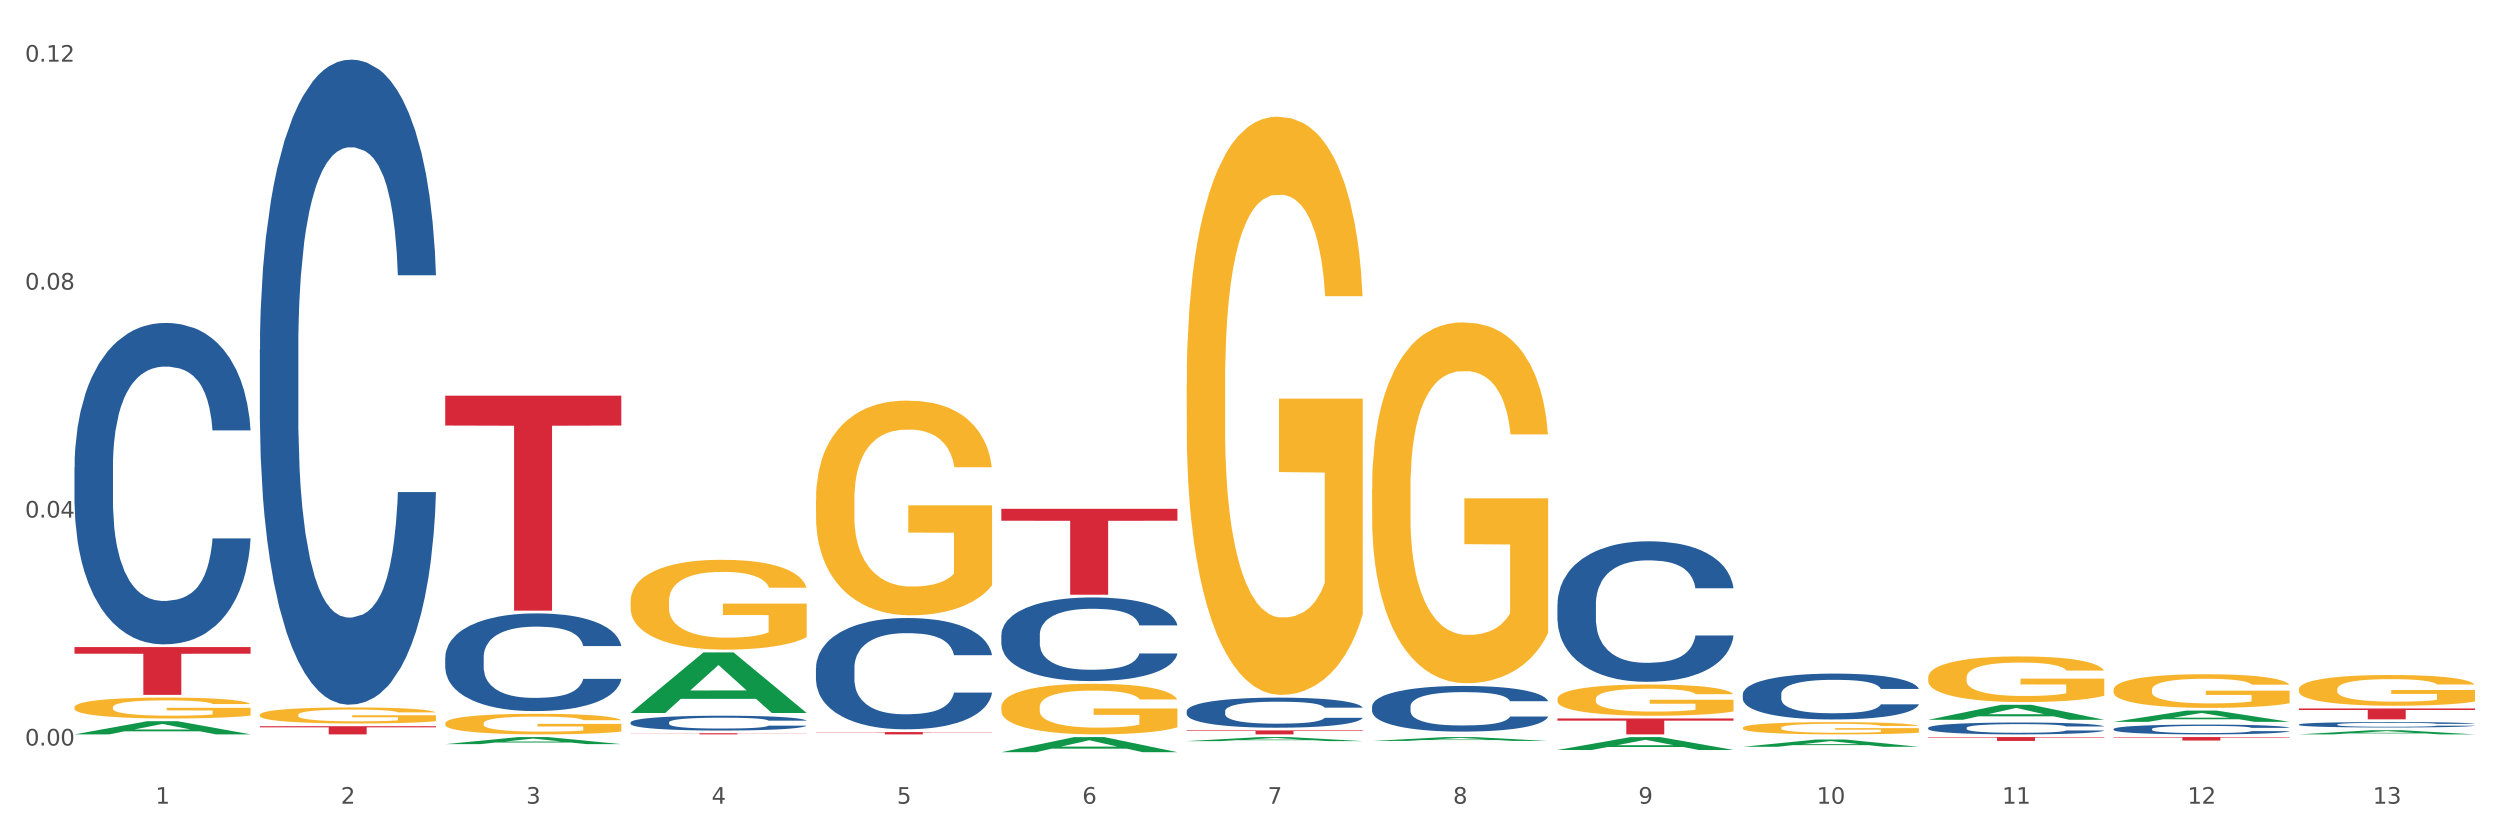<?xml version="1.0" encoding="utf-8" standalone="no"?>
<!DOCTYPE svg PUBLIC "-//W3C//DTD SVG 1.1//EN"
  "http://www.w3.org/Graphics/SVG/1.1/DTD/svg11.dtd">
<svg xmlns:xlink="http://www.w3.org/1999/xlink" width="1080pt" height="360pt" viewBox="0 0 1080 360" xmlns="http://www.w3.org/2000/svg" version="1.1">
 <rect x="0" y="0" width="1080" height="360" fill="#333333" stroke="none"/>
 <defs>
  <style type="text/css">*{stroke-linejoin: round; stroke-linecap: butt}</style>
 </defs>
 <g id="figure_1">
  <g id="patch_1">
   <path d="M 0 360 
L 1080 360 
L 1080 0 
L 0 0 
z
" style="fill: #ffffff; stroke: #ffffff; stroke-linejoin: miter"/>
  </g>
  <g id="axes_1">
   <g id="matplotlib.axis_1">
    <g id="xtick_1">
     <g id="text_1">
      <!-- 1 -->
      <g style="fill: #4d4d4d" transform="translate(67.159 347.204) scale(0.096 -0.096)">
       <defs>
        <path id="DejaVuSans-31" d="M 794 531 
L 1825 531 
L 1825 4091 
L 703 3866 
L 703 4441 
L 1819 4666 
L 2450 4666 
L 2450 531 
L 3481 531 
L 3481 0 
L 794 0 
L 794 531 
z
" transform="scale(0.016)"/>
       </defs>
       <use xlink:href="#DejaVuSans-31"/>
      </g>
     </g>
    </g>
    <g id="xtick_2">
     <g id="text_2">
      <!-- 2 -->
      <g style="fill: #4d4d4d" transform="translate(147.238 347.204) scale(0.096 -0.096)">
       <defs>
        <path id="DejaVuSans-32" d="M 1228 531 
L 3431 531 
L 3431 0 
L 469 0 
L 469 531 
Q 828 903 1448 1529 
Q 2069 2156 2228 2338 
Q 2531 2678 2651 2914 
Q 2772 3150 2772 3378 
Q 2772 3750 2511 3984 
Q 2250 4219 1831 4219 
Q 1534 4219 1204 4116 
Q 875 4013 500 3803 
L 500 4441 
Q 881 4594 1212 4672 
Q 1544 4750 1819 4750 
Q 2544 4750 2975 4387 
Q 3406 4025 3406 3419 
Q 3406 3131 3298 2873 
Q 3191 2616 2906 2266 
Q 2828 2175 2409 1742 
Q 1991 1309 1228 531 
z
" transform="scale(0.016)"/>
       </defs>
       <use xlink:href="#DejaVuSans-32"/>
      </g>
     </g>
    </g>
    <g id="xtick_3">
     <g id="text_3">
      <!-- 3 -->
      <g style="fill: #4d4d4d" transform="translate(227.317 347.204) scale(0.096 -0.096)">
       <defs>
        <path id="DejaVuSans-33" d="M 2597 2516 
Q 3050 2419 3304 2112 
Q 3559 1806 3559 1356 
Q 3559 666 3084 287 
Q 2609 -91 1734 -91 
Q 1441 -91 1130 -33 
Q 819 25 488 141 
L 488 750 
Q 750 597 1062 519 
Q 1375 441 1716 441 
Q 2309 441 2620 675 
Q 2931 909 2931 1356 
Q 2931 1769 2642 2001 
Q 2353 2234 1838 2234 
L 1294 2234 
L 1294 2753 
L 1863 2753 
Q 2328 2753 2575 2939 
Q 2822 3125 2822 3475 
Q 2822 3834 2567 4026 
Q 2313 4219 1838 4219 
Q 1578 4219 1281 4162 
Q 984 4106 628 3988 
L 628 4550 
Q 988 4650 1302 4700 
Q 1616 4750 1894 4750 
Q 2613 4750 3031 4423 
Q 3450 4097 3450 3541 
Q 3450 3153 3228 2886 
Q 3006 2619 2597 2516 
z
" transform="scale(0.016)"/>
       </defs>
       <use xlink:href="#DejaVuSans-33"/>
      </g>
     </g>
    </g>
    <g id="xtick_4">
     <g id="text_4">
      <!-- 4 -->
      <g style="fill: #4d4d4d" transform="translate(307.396 347.204) scale(0.096 -0.096)">
       <defs>
        <path id="DejaVuSans-34" d="M 2419 4116 
L 825 1625 
L 2419 1625 
L 2419 4116 
z
M 2253 4666 
L 3047 4666 
L 3047 1625 
L 3713 1625 
L 3713 1100 
L 3047 1100 
L 3047 0 
L 2419 0 
L 2419 1100 
L 313 1100 
L 313 1709 
L 2253 4666 
z
" transform="scale(0.016)"/>
       </defs>
       <use xlink:href="#DejaVuSans-34"/>
      </g>
     </g>
    </g>
    <g id="xtick_5">
     <g id="text_5">
      <!-- 5 -->
      <g style="fill: #4d4d4d" transform="translate(387.475 347.204) scale(0.096 -0.096)">
       <defs>
        <path id="DejaVuSans-35" d="M 691 4666 
L 3169 4666 
L 3169 4134 
L 1269 4134 
L 1269 2991 
Q 1406 3038 1543 3061 
Q 1681 3084 1819 3084 
Q 2600 3084 3056 2656 
Q 3513 2228 3513 1497 
Q 3513 744 3044 326 
Q 2575 -91 1722 -91 
Q 1428 -91 1123 -41 
Q 819 9 494 109 
L 494 744 
Q 775 591 1075 516 
Q 1375 441 1709 441 
Q 2250 441 2565 725 
Q 2881 1009 2881 1497 
Q 2881 1984 2565 2268 
Q 2250 2553 1709 2553 
Q 1456 2553 1204 2497 
Q 953 2441 691 2322 
L 691 4666 
z
" transform="scale(0.016)"/>
       </defs>
       <use xlink:href="#DejaVuSans-35"/>
      </g>
     </g>
    </g>
    <g id="xtick_6">
     <g id="text_6">
      <!-- 6 -->
      <g style="fill: #4d4d4d" transform="translate(467.554 347.204) scale(0.096 -0.096)">
       <defs>
        <path id="DejaVuSans-36" d="M 2113 2584 
Q 1688 2584 1439 2293 
Q 1191 2003 1191 1497 
Q 1191 994 1439 701 
Q 1688 409 2113 409 
Q 2538 409 2786 701 
Q 3034 994 3034 1497 
Q 3034 2003 2786 2293 
Q 2538 2584 2113 2584 
z
M 3366 4563 
L 3366 3988 
Q 3128 4100 2886 4159 
Q 2644 4219 2406 4219 
Q 1781 4219 1451 3797 
Q 1122 3375 1075 2522 
Q 1259 2794 1537 2939 
Q 1816 3084 2150 3084 
Q 2853 3084 3261 2657 
Q 3669 2231 3669 1497 
Q 3669 778 3244 343 
Q 2819 -91 2113 -91 
Q 1303 -91 875 529 
Q 447 1150 447 2328 
Q 447 3434 972 4092 
Q 1497 4750 2381 4750 
Q 2619 4750 2861 4703 
Q 3103 4656 3366 4563 
z
" transform="scale(0.016)"/>
       </defs>
       <use xlink:href="#DejaVuSans-36"/>
      </g>
     </g>
    </g>
    <g id="xtick_7">
     <g id="text_7">
      <!-- 7 -->
      <g style="fill: #4d4d4d" transform="translate(547.634 347.204) scale(0.096 -0.096)">
       <defs>
        <path id="DejaVuSans-37" d="M 525 4666 
L 3525 4666 
L 3525 4397 
L 1831 0 
L 1172 0 
L 2766 4134 
L 525 4134 
L 525 4666 
z
" transform="scale(0.016)"/>
       </defs>
       <use xlink:href="#DejaVuSans-37"/>
      </g>
     </g>
    </g>
    <g id="xtick_8">
     <g id="text_8">
      <!-- 8 -->
      <g style="fill: #4d4d4d" transform="translate(627.713 347.204) scale(0.096 -0.096)">
       <defs>
        <path id="DejaVuSans-38" d="M 2034 2216 
Q 1584 2216 1326 1975 
Q 1069 1734 1069 1313 
Q 1069 891 1326 650 
Q 1584 409 2034 409 
Q 2484 409 2743 651 
Q 3003 894 3003 1313 
Q 3003 1734 2745 1975 
Q 2488 2216 2034 2216 
z
M 1403 2484 
Q 997 2584 770 2862 
Q 544 3141 544 3541 
Q 544 4100 942 4425 
Q 1341 4750 2034 4750 
Q 2731 4750 3128 4425 
Q 3525 4100 3525 3541 
Q 3525 3141 3298 2862 
Q 3072 2584 2669 2484 
Q 3125 2378 3379 2068 
Q 3634 1759 3634 1313 
Q 3634 634 3220 271 
Q 2806 -91 2034 -91 
Q 1263 -91 848 271 
Q 434 634 434 1313 
Q 434 1759 690 2068 
Q 947 2378 1403 2484 
z
M 1172 3481 
Q 1172 3119 1398 2916 
Q 1625 2713 2034 2713 
Q 2441 2713 2670 2916 
Q 2900 3119 2900 3481 
Q 2900 3844 2670 4047 
Q 2441 4250 2034 4250 
Q 1625 4250 1398 4047 
Q 1172 3844 1172 3481 
z
" transform="scale(0.016)"/>
       </defs>
       <use xlink:href="#DejaVuSans-38"/>
      </g>
     </g>
    </g>
    <g id="xtick_9">
     <g id="text_9">
      <!-- 9 -->
      <g style="fill: #4d4d4d" transform="translate(707.792 347.204) scale(0.096 -0.096)">
       <defs>
        <path id="DejaVuSans-39" d="M 703 97 
L 703 672 
Q 941 559 1184 500 
Q 1428 441 1663 441 
Q 2288 441 2617 861 
Q 2947 1281 2994 2138 
Q 2813 1869 2534 1725 
Q 2256 1581 1919 1581 
Q 1219 1581 811 2004 
Q 403 2428 403 3163 
Q 403 3881 828 4315 
Q 1253 4750 1959 4750 
Q 2769 4750 3195 4129 
Q 3622 3509 3622 2328 
Q 3622 1225 3098 567 
Q 2575 -91 1691 -91 
Q 1453 -91 1209 -44 
Q 966 3 703 97 
z
M 1959 2075 
Q 2384 2075 2632 2365 
Q 2881 2656 2881 3163 
Q 2881 3666 2632 3958 
Q 2384 4250 1959 4250 
Q 1534 4250 1286 3958 
Q 1038 3666 1038 3163 
Q 1038 2656 1286 2365 
Q 1534 2075 1959 2075 
z
" transform="scale(0.016)"/>
       </defs>
       <use xlink:href="#DejaVuSans-39"/>
      </g>
     </g>
    </g>
    <g id="xtick_10">
     <g id="text_10">
      <!-- 10 -->
      <g style="fill: #4d4d4d" transform="translate(784.817 347.204) scale(0.096 -0.096)">
       <defs>
        <path id="DejaVuSans-30" d="M 2034 4250 
Q 1547 4250 1301 3770 
Q 1056 3291 1056 2328 
Q 1056 1369 1301 889 
Q 1547 409 2034 409 
Q 2525 409 2770 889 
Q 3016 1369 3016 2328 
Q 3016 3291 2770 3770 
Q 2525 4250 2034 4250 
z
M 2034 4750 
Q 2819 4750 3233 4129 
Q 3647 3509 3647 2328 
Q 3647 1150 3233 529 
Q 2819 -91 2034 -91 
Q 1250 -91 836 529 
Q 422 1150 422 2328 
Q 422 3509 836 4129 
Q 1250 4750 2034 4750 
z
" transform="scale(0.016)"/>
       </defs>
       <use xlink:href="#DejaVuSans-31"/>
       <use xlink:href="#DejaVuSans-30" transform="translate(63.623 0)"/>
      </g>
     </g>
    </g>
    <g id="xtick_11">
     <g id="text_11">
      <!-- 11 -->
      <g style="fill: #4d4d4d" transform="translate(864.896 347.204) scale(0.096 -0.096)">
       <use xlink:href="#DejaVuSans-31"/>
       <use xlink:href="#DejaVuSans-31" transform="translate(63.623 0)"/>
      </g>
     </g>
    </g>
    <g id="xtick_12">
     <g id="text_12">
      <!-- 12 -->
      <g style="fill: #4d4d4d" transform="translate(944.975 347.204) scale(0.096 -0.096)">
       <use xlink:href="#DejaVuSans-31"/>
       <use xlink:href="#DejaVuSans-32" transform="translate(63.623 0)"/>
      </g>
     </g>
    </g>
    <g id="xtick_13">
     <g id="text_13">
      <!-- 13 -->
      <g style="fill: #4d4d4d" transform="translate(1025.054 347.204) scale(0.096 -0.096)">
       <use xlink:href="#DejaVuSans-31"/>
       <use xlink:href="#DejaVuSans-33" transform="translate(63.623 0)"/>
      </g>
     </g>
    </g>
    <g id="xtick_14"/>
    <g id="xtick_15"/>
    <g id="xtick_16"/>
    <g id="xtick_17"/>
    <g id="xtick_18"/>
    <g id="xtick_19"/>
    <g id="xtick_20"/>
    <g id="xtick_21"/>
    <g id="xtick_22"/>
    <g id="xtick_23"/>
    <g id="xtick_24"/>
    <g id="xtick_25"/>
   </g>
   <g id="matplotlib.axis_2">
    <g id="ytick_1">
     <g id="text_14">
      <!-- 0.00 -->
      <g style="fill: #4d4d4d" transform="translate(10.8 322.071) scale(0.096 -0.096)">
       <defs>
        <path id="DejaVuSans-2e" d="M 684 794 
L 1344 794 
L 1344 0 
L 684 0 
L 684 794 
z
" transform="scale(0.016)"/>
       </defs>
       <use xlink:href="#DejaVuSans-30"/>
       <use xlink:href="#DejaVuSans-2e" transform="translate(63.623 0)"/>
       <use xlink:href="#DejaVuSans-30" transform="translate(95.41 0)"/>
       <use xlink:href="#DejaVuSans-30" transform="translate(159.033 0)"/>
      </g>
     </g>
    </g>
    <g id="ytick_2">
     <g id="text_15">
      <!-- 0.04 -->
      <g style="fill: #4d4d4d" transform="translate(10.8 223.593) scale(0.096 -0.096)">
       <use xlink:href="#DejaVuSans-30"/>
       <use xlink:href="#DejaVuSans-2e" transform="translate(63.623 0)"/>
       <use xlink:href="#DejaVuSans-30" transform="translate(95.41 0)"/>
       <use xlink:href="#DejaVuSans-34" transform="translate(159.033 0)"/>
      </g>
     </g>
    </g>
    <g id="ytick_3">
     <g id="text_16">
      <!-- 0.08 -->
      <g style="fill: #4d4d4d" transform="translate(10.8 125.114) scale(0.096 -0.096)">
       <use xlink:href="#DejaVuSans-30"/>
       <use xlink:href="#DejaVuSans-2e" transform="translate(63.623 0)"/>
       <use xlink:href="#DejaVuSans-30" transform="translate(95.41 0)"/>
       <use xlink:href="#DejaVuSans-38" transform="translate(159.033 0)"/>
      </g>
     </g>
    </g>
    <g id="ytick_4">
     <g id="text_17">
      <!-- 0.12 -->
      <g style="fill: #4d4d4d" transform="translate(10.8 26.636) scale(0.096 -0.096)">
       <use xlink:href="#DejaVuSans-30"/>
       <use xlink:href="#DejaVuSans-2e" transform="translate(63.623 0)"/>
       <use xlink:href="#DejaVuSans-31" transform="translate(95.41 0)"/>
       <use xlink:href="#DejaVuSans-32" transform="translate(159.033 0)"/>
      </g>
     </g>
    </g>
    <g id="ytick_5"/>
    <g id="ytick_6"/>
    <g id="ytick_7"/>
   </g>
   <g id="PolyCollection_1">
    <path d="M 32.175 317.242 
L 32.253 317.237 
L 63.625 311.556 
L 76.644 311.55 
L 108.25 317.253 
L 93.192 317.253 
L 86.369 315.925 
L 53.978 315.925 
L 53.743 315.947 
L 47.155 317.253 
L 32.175 317.253 
L 32.175 317.242 
L 58.056 315.133 
L 82.291 315.127 
L 70.291 312.766 
L 70.134 312.755 
L 69.977 312.771 
L 57.978 315.127 
L 58.056 315.133 
L 32.175 317.242 
z
" clip-path="url(#p98a9efd50a)" style="fill: #109648"/>
    <path d="M 352.492 288.59 
L 352.582 288.546 
L 352.582 287.317 
L 352.851 285.648 
L 353.84 282.574 
L 355.099 280.247 
L 357.258 277.524 
L 358.427 276.383 
L 359.955 275.109 
L 363.103 273.045 
L 366.699 271.289 
L 369.217 270.323 
L 371.106 269.708 
L 375.332 268.61 
L 377.76 268.127 
L 380.278 267.732 
L 382.436 267.469 
L 386.033 267.161 
L 388.911 267.03 
L 392.238 266.986 
L 395.025 267.03 
L 398.712 267.205 
L 404.108 267.732 
L 406.176 268.039 
L 408.963 268.566 
L 411.841 269.269 
L 414.179 269.972 
L 416.877 270.982 
L 419.664 272.299 
L 422.362 273.968 
L 424.25 275.505 
L 425.779 277.129 
L 427.128 279.105 
L 428.117 281.257 
L 428.567 283.057 
L 412.111 283.057 
L 411.661 281.433 
L 410.762 279.676 
L 409.863 278.491 
L 408.874 277.524 
L 407.345 276.427 
L 405.996 275.724 
L 403.748 274.89 
L 401.68 274.363 
L 399.971 274.055 
L 397.903 273.792 
L 393.497 273.529 
L 390.349 273.529 
L 388.371 273.616 
L 385.943 273.836 
L 383.875 274.143 
L 381.447 274.67 
L 379.559 275.241 
L 377.67 275.988 
L 376.591 276.515 
L 374.972 277.481 
L 373.893 278.271 
L 372.455 279.632 
L 371.645 280.598 
L 370.207 283.101 
L 369.577 284.946 
L 369.307 286.219 
L 369.127 287.624 
L 369.127 294.475 
L 369.667 297.548 
L 370.117 298.866 
L 370.836 300.359 
L 372.185 302.291 
L 374.163 304.179 
L 376.231 305.54 
L 377.94 306.375 
L 379.559 306.989 
L 381.177 307.473 
L 383.155 307.912 
L 384.774 308.175 
L 387.202 308.439 
L 390.08 308.57 
L 392.328 308.57 
L 396.914 308.351 
L 398.982 308.131 
L 400.96 307.824 
L 403.118 307.341 
L 404.827 306.814 
L 405.816 306.419 
L 407.435 305.584 
L 408.694 304.706 
L 409.773 303.696 
L 410.492 302.818 
L 411.302 301.5 
L 411.931 300.007 
L 412.111 299.217 
L 428.567 299.217 
L 428.207 300.798 
L 427.578 302.335 
L 426.319 304.399 
L 425.33 305.584 
L 423.801 307.033 
L 422.182 308.263 
L 419.934 309.624 
L 417.866 310.634 
L 415.708 311.512 
L 413.37 312.303 
L 409.143 313.401 
L 407.615 313.708 
L 404.377 314.235 
L 401.86 314.542 
L 398.173 314.85 
L 394.396 315.025 
L 390.439 315.069 
L 386.932 314.981 
L 383.066 314.718 
L 380.638 314.455 
L 377.94 314.059 
L 374.793 313.445 
L 371.825 312.698 
L 369.038 311.82 
L 366.43 310.81 
L 364.002 309.668 
L 360.854 307.78 
L 358.516 305.936 
L 356.808 304.223 
L 355.639 302.774 
L 354.47 300.93 
L 353.84 299.656 
L 352.851 296.582 
L 352.492 293.728 
L 352.492 288.59 
z
" clip-path="url(#p98a9efd50a)" style="fill: #255c99"/>
    <path d="M 272.412 312.065 
L 272.502 312.059 
L 272.502 311.895 
L 272.772 311.673 
L 273.761 311.263 
L 275.02 310.953 
L 277.178 310.591 
L 278.347 310.438 
L 279.876 310.269 
L 283.023 309.994 
L 286.62 309.76 
L 289.138 309.631 
L 291.027 309.549 
L 295.253 309.403 
L 297.681 309.338 
L 300.199 309.286 
L 302.357 309.251 
L 305.954 309.21 
L 308.831 309.192 
L 312.159 309.186 
L 314.946 309.192 
L 318.633 309.216 
L 324.028 309.286 
L 326.097 309.327 
L 328.884 309.397 
L 331.762 309.491 
L 334.1 309.584 
L 336.798 309.719 
L 339.585 309.894 
L 342.283 310.117 
L 344.171 310.321 
L 345.7 310.538 
L 347.049 310.801 
L 348.038 311.088 
L 348.488 311.328 
L 332.032 311.328 
L 331.582 311.111 
L 330.683 310.877 
L 329.784 310.719 
L 328.794 310.591 
L 327.266 310.444 
L 325.917 310.351 
L 323.669 310.239 
L 321.601 310.169 
L 319.892 310.128 
L 317.824 310.093 
L 313.418 310.058 
L 310.27 310.058 
L 308.292 310.07 
L 305.864 310.099 
L 303.796 310.14 
L 301.368 310.21 
L 299.479 310.286 
L 297.591 310.386 
L 296.512 310.456 
L 294.893 310.585 
L 293.814 310.69 
L 292.375 310.871 
L 291.566 311 
L 290.127 311.334 
L 289.498 311.579 
L 289.228 311.749 
L 289.048 311.936 
L 289.048 312.849 
L 289.588 313.258 
L 290.037 313.434 
L 290.757 313.633 
L 292.106 313.89 
L 294.084 314.142 
L 296.152 314.323 
L 297.861 314.434 
L 299.479 314.516 
L 301.098 314.581 
L 303.076 314.639 
L 304.695 314.674 
L 307.123 314.709 
L 310 314.727 
L 312.249 314.727 
L 316.835 314.698 
L 318.903 314.668 
L 320.881 314.627 
L 323.039 314.563 
L 324.748 314.493 
L 325.737 314.44 
L 327.356 314.329 
L 328.615 314.212 
L 329.694 314.077 
L 330.413 313.96 
L 331.222 313.785 
L 331.852 313.586 
L 332.032 313.481 
L 348.488 313.481 
L 348.128 313.691 
L 347.498 313.896 
L 346.24 314.171 
L 345.25 314.329 
L 343.722 314.522 
L 342.103 314.686 
L 339.855 314.867 
L 337.787 315.002 
L 335.629 315.119 
L 333.291 315.224 
L 329.064 315.37 
L 327.535 315.411 
L 324.298 315.482 
L 321.78 315.523 
L 318.094 315.564 
L 314.317 315.587 
L 310.36 315.593 
L 306.853 315.581 
L 302.986 315.546 
L 300.558 315.511 
L 297.861 315.458 
L 294.713 315.376 
L 291.746 315.277 
L 288.958 315.16 
L 286.351 315.025 
L 283.923 314.873 
L 280.775 314.622 
L 278.437 314.376 
L 276.729 314.148 
L 275.56 313.955 
L 274.391 313.709 
L 273.761 313.539 
L 272.772 313.13 
L 272.412 312.749 
L 272.412 312.065 
z
" clip-path="url(#p98a9efd50a)" style="fill: #255c99"/>
    <path d="M 192.333 283.948 
L 192.423 283.909 
L 192.423 282.83 
L 192.693 281.365 
L 193.682 278.667 
L 194.941 276.624 
L 197.099 274.234 
L 198.268 273.232 
L 199.797 272.114 
L 202.944 270.302 
L 206.541 268.761 
L 209.059 267.912 
L 210.947 267.373 
L 215.174 266.409 
L 217.602 265.985 
L 220.12 265.638 
L 222.278 265.407 
L 225.875 265.137 
L 228.752 265.021 
L 232.079 264.983 
L 234.867 265.021 
L 238.554 265.176 
L 243.949 265.638 
L 246.018 265.908 
L 248.805 266.371 
L 251.683 266.987 
L 254.021 267.604 
L 256.718 268.491 
L 259.506 269.647 
L 262.204 271.112 
L 264.092 272.461 
L 265.621 273.887 
L 266.97 275.622 
L 267.959 277.511 
L 268.408 279.091 
L 251.953 279.091 
L 251.503 277.665 
L 250.604 276.123 
L 249.704 275.082 
L 248.715 274.234 
L 247.187 273.27 
L 245.838 272.654 
L 243.59 271.921 
L 241.521 271.459 
L 239.813 271.189 
L 237.745 270.958 
L 233.338 270.726 
L 230.191 270.726 
L 228.213 270.803 
L 225.785 270.996 
L 223.717 271.266 
L 221.289 271.729 
L 219.4 272.23 
L 217.512 272.885 
L 216.433 273.348 
L 214.814 274.196 
L 213.735 274.889 
L 212.296 276.084 
L 211.487 276.932 
L 210.048 279.13 
L 209.419 280.749 
L 209.149 281.866 
L 208.969 283.1 
L 208.969 289.113 
L 209.509 291.811 
L 209.958 292.968 
L 210.678 294.278 
L 212.027 295.975 
L 214.005 297.632 
L 216.073 298.827 
L 217.782 299.559 
L 219.4 300.099 
L 221.019 300.523 
L 222.997 300.909 
L 224.616 301.14 
L 227.044 301.371 
L 229.921 301.487 
L 232.169 301.487 
L 236.755 301.294 
L 238.824 301.101 
L 240.802 300.831 
L 242.96 300.407 
L 244.669 299.945 
L 245.658 299.598 
L 247.276 298.866 
L 248.535 298.095 
L 249.615 297.208 
L 250.334 296.437 
L 251.143 295.281 
L 251.773 293.97 
L 251.953 293.276 
L 268.408 293.276 
L 268.049 294.664 
L 267.419 296.013 
L 266.16 297.825 
L 265.171 298.866 
L 263.643 300.138 
L 262.024 301.217 
L 259.776 302.412 
L 257.708 303.298 
L 255.549 304.069 
L 253.211 304.763 
L 248.985 305.727 
L 247.456 305.997 
L 244.219 306.459 
L 241.701 306.729 
L 238.014 306.999 
L 234.238 307.153 
L 230.281 307.192 
L 226.774 307.115 
L 222.907 306.883 
L 220.479 306.652 
L 217.782 306.305 
L 214.634 305.765 
L 211.667 305.11 
L 208.879 304.339 
L 206.271 303.453 
L 203.843 302.45 
L 200.696 300.793 
L 198.358 299.174 
L 196.65 297.671 
L 195.481 296.399 
L 194.312 294.78 
L 193.682 293.662 
L 192.693 290.963 
L 192.333 288.458 
L 192.333 283.948 
z
" clip-path="url(#p98a9efd50a)" style="fill: #255c99"/>
    <path d="M 112.254 150.974 
L 112.344 150.72 
L 112.344 143.594 
L 112.614 133.923 
L 113.603 116.108 
L 114.862 102.619 
L 117.02 86.84 
L 118.189 80.223 
L 119.718 72.842 
L 122.865 60.881 
L 126.462 50.701 
L 128.98 45.102 
L 130.868 41.539 
L 135.095 35.176 
L 137.523 32.377 
L 140.04 30.086 
L 142.199 28.559 
L 145.796 26.778 
L 148.673 26.014 
L 152 25.759 
L 154.788 26.014 
L 158.475 27.032 
L 163.87 30.086 
L 165.938 31.868 
L 168.726 34.922 
L 171.604 38.994 
L 173.942 43.066 
L 176.639 48.919 
L 179.427 56.554 
L 182.125 66.225 
L 184.013 75.133 
L 185.542 84.549 
L 186.891 96.002 
L 187.88 108.473 
L 188.329 118.907 
L 171.873 118.907 
L 171.424 109.491 
L 170.525 99.31 
L 169.625 92.439 
L 168.636 86.84 
L 167.107 80.477 
L 165.759 76.405 
L 163.51 71.57 
L 161.442 68.516 
L 159.734 66.734 
L 157.665 65.207 
L 153.259 63.68 
L 150.112 63.68 
L 148.134 64.189 
L 145.706 65.462 
L 143.637 67.243 
L 141.209 70.297 
L 139.321 73.606 
L 137.433 77.932 
L 136.354 80.986 
L 134.735 86.585 
L 133.656 91.166 
L 132.217 99.056 
L 131.408 104.655 
L 129.969 119.162 
L 129.34 129.851 
L 129.07 137.231 
L 128.89 145.375 
L 128.89 185.077 
L 129.43 202.893 
L 129.879 210.528 
L 130.599 219.181 
L 131.947 230.379 
L 133.926 241.322 
L 135.994 249.212 
L 137.702 254.047 
L 139.321 257.61 
L 140.94 260.41 
L 142.918 262.955 
L 144.537 264.482 
L 146.965 266.009 
L 149.842 266.772 
L 152.09 266.772 
L 156.676 265.5 
L 158.745 264.227 
L 160.723 262.446 
L 162.881 259.646 
L 164.59 256.592 
L 165.579 254.302 
L 167.197 249.466 
L 168.456 244.376 
L 169.535 238.523 
L 170.255 233.433 
L 171.064 225.798 
L 171.694 217.145 
L 171.873 212.564 
L 188.329 212.564 
L 187.97 221.726 
L 187.34 230.633 
L 186.081 242.595 
L 185.092 249.466 
L 183.563 257.865 
L 181.945 264.991 
L 179.697 272.88 
L 177.628 278.734 
L 175.47 283.824 
L 173.132 288.405 
L 168.906 294.768 
L 167.377 296.549 
L 164.14 299.603 
L 161.622 301.385 
L 157.935 303.166 
L 154.158 304.184 
L 150.202 304.439 
L 146.695 303.93 
L 142.828 302.403 
L 140.4 300.876 
L 137.702 298.585 
L 134.555 295.022 
L 131.588 290.696 
L 128.8 285.606 
L 126.192 279.752 
L 123.764 273.135 
L 120.617 262.191 
L 118.279 251.502 
L 116.57 241.577 
L 115.401 233.178 
L 114.232 222.489 
L 113.603 215.109 
L 112.614 197.294 
L 112.254 180.751 
L 112.254 150.974 
z
" clip-path="url(#p98a9efd50a)" style="fill: #255c99"/>
    <path d="M 32.175 201.901 
L 32.265 201.774 
L 32.265 198.223 
L 32.535 193.404 
L 33.524 184.527 
L 34.783 177.806 
L 36.941 169.943 
L 38.11 166.646 
L 39.639 162.968 
L 42.786 157.008 
L 46.383 151.935 
L 48.901 149.145 
L 50.789 147.369 
L 55.016 144.199 
L 57.443 142.804 
L 59.961 141.663 
L 62.119 140.902 
L 65.716 140.014 
L 68.594 139.634 
L 71.921 139.507 
L 74.709 139.634 
L 78.396 140.141 
L 83.791 141.663 
L 85.859 142.55 
L 88.647 144.072 
L 91.524 146.101 
L 93.862 148.13 
L 96.56 151.047 
L 99.348 154.852 
L 102.045 159.671 
L 103.934 164.109 
L 105.463 168.802 
L 106.811 174.508 
L 107.801 180.722 
L 108.25 185.922 
L 91.794 185.922 
L 91.345 181.23 
L 90.445 176.157 
L 89.546 172.733 
L 88.557 169.943 
L 87.028 166.772 
L 85.679 164.743 
L 83.431 162.334 
L 81.363 160.812 
L 79.655 159.924 
L 77.586 159.163 
L 73.18 158.403 
L 70.033 158.403 
L 68.054 158.656 
L 65.627 159.29 
L 63.558 160.178 
L 61.13 161.7 
L 59.242 163.348 
L 57.354 165.504 
L 56.274 167.026 
L 54.656 169.816 
L 53.577 172.099 
L 52.138 176.03 
L 51.329 178.82 
L 49.89 186.049 
L 49.26 191.375 
L 48.991 195.053 
L 48.811 199.111 
L 48.811 218.894 
L 49.35 227.772 
L 49.8 231.576 
L 50.519 235.888 
L 51.868 241.468 
L 53.847 246.921 
L 55.915 250.852 
L 57.623 253.262 
L 59.242 255.037 
L 60.861 256.432 
L 62.839 257.701 
L 64.457 258.461 
L 66.885 259.222 
L 69.763 259.603 
L 72.011 259.603 
L 76.597 258.969 
L 78.665 258.335 
L 80.644 257.447 
L 82.802 256.052 
L 84.51 254.53 
L 85.5 253.389 
L 87.118 250.979 
L 88.377 248.443 
L 89.456 245.526 
L 90.176 242.99 
L 90.985 239.185 
L 91.614 234.873 
L 91.794 232.591 
L 108.25 232.591 
L 107.89 237.156 
L 107.261 241.595 
L 106.002 247.555 
L 105.013 250.979 
L 103.484 255.164 
L 101.866 258.715 
L 99.618 262.646 
L 97.549 265.563 
L 95.391 268.1 
L 93.053 270.382 
L 88.827 273.553 
L 87.298 274.44 
L 84.061 275.962 
L 81.543 276.85 
L 77.856 277.738 
L 74.079 278.245 
L 70.123 278.372 
L 66.616 278.118 
L 62.749 277.357 
L 60.321 276.596 
L 57.623 275.455 
L 54.476 273.68 
L 51.509 271.524 
L 48.721 268.987 
L 46.113 266.071 
L 43.685 262.773 
L 40.538 257.32 
L 38.2 251.994 
L 36.491 247.048 
L 35.322 242.863 
L 34.153 237.537 
L 33.524 233.859 
L 32.535 224.982 
L 32.175 216.739 
L 32.175 201.901 
z
" clip-path="url(#p98a9efd50a)" style="fill: #255c99"/>
    <path d="M 32.175 279.542 
L 108.25 279.542 
L 108.25 282.411 
L 78.325 282.43 
L 78.325 300.185 
L 61.92 300.185 
L 61.92 282.43 
L 32.175 282.411 
L 32.175 279.562 
L 32.175 279.542 
z
" clip-path="url(#p98a9efd50a)" style="fill: #d62839"/>
    <path d="M 112.254 313.706 
L 188.329 313.706 
L 188.329 314.199 
L 158.404 314.202 
L 158.404 317.253 
L 141.999 317.253 
L 141.999 314.202 
L 112.254 314.199 
L 112.254 313.709 
L 112.254 313.706 
z
" clip-path="url(#p98a9efd50a)" style="fill: #d62839"/>
    <path d="M 192.333 170.926 
L 268.408 170.926 
L 268.408 183.834 
L 238.483 183.922 
L 238.483 263.812 
L 222.078 263.812 
L 222.078 183.922 
L 192.333 183.834 
L 192.333 171.014 
L 192.333 170.926 
z
" clip-path="url(#p98a9efd50a)" style="fill: #d62839"/>
    <path d="M 272.412 316.763 
L 348.488 316.763 
L 348.488 316.831 
L 318.562 316.832 
L 318.562 317.253 
L 302.157 317.253 
L 302.157 316.832 
L 272.412 316.831 
L 272.412 316.764 
L 272.412 316.763 
z
" clip-path="url(#p98a9efd50a)" style="fill: #d62839"/>
    <path d="M 352.492 316.24 
L 428.567 316.24 
L 428.567 316.381 
L 398.641 316.382 
L 398.641 317.253 
L 382.237 317.253 
L 382.237 316.382 
L 352.492 316.381 
L 352.492 316.241 
L 352.492 316.24 
z
" clip-path="url(#p98a9efd50a)" style="fill: #d62839"/>
    <path d="M 432.571 219.795 
L 508.646 219.795 
L 508.646 224.954 
L 478.721 224.989 
L 478.721 256.919 
L 462.316 256.919 
L 462.316 224.989 
L 432.571 224.954 
L 432.571 219.83 
L 432.571 219.795 
z
" clip-path="url(#p98a9efd50a)" style="fill: #d62839"/>
    <path d="M 512.65 315.543 
L 588.725 315.543 
L 588.725 315.781 
L 558.8 315.782 
L 558.8 317.253 
L 542.395 317.253 
L 542.395 315.782 
L 512.65 315.781 
L 512.65 315.545 
L 512.65 315.543 
z
" clip-path="url(#p98a9efd50a)" style="fill: #d62839"/>
    <path d="M 592.729 317.227 
L 668.804 317.227 
L 668.804 317.23 
L 638.879 317.23 
L 638.879 317.253 
L 622.474 317.253 
L 622.474 317.23 
L 592.729 317.23 
L 592.729 317.227 
L 592.729 317.227 
z
" clip-path="url(#p98a9efd50a)" style="fill: #d62839"/>
    <path d="M 672.808 310.376 
L 748.883 310.376 
L 748.883 311.331 
L 718.958 311.338 
L 718.958 317.253 
L 702.553 317.253 
L 702.553 311.338 
L 672.808 311.331 
L 672.808 310.382 
L 672.808 310.376 
z
" clip-path="url(#p98a9efd50a)" style="fill: #d62839"/>
    <path d="M 832.967 318.424 
L 909.042 318.424 
L 909.042 318.655 
L 879.116 318.657 
L 879.116 320.088 
L 862.712 320.088 
L 862.712 318.657 
L 832.967 318.655 
L 832.967 318.425 
L 832.967 318.424 
z
" clip-path="url(#p98a9efd50a)" style="fill: #d62839"/>
    <path d="M 432.571 274.324 
L 432.661 274.291 
L 432.661 273.367 
L 432.93 272.113 
L 433.92 269.804 
L 435.179 268.055 
L 437.337 266.009 
L 438.506 265.151 
L 440.034 264.194 
L 443.182 262.643 
L 446.779 261.324 
L 449.297 260.598 
L 451.185 260.136 
L 455.411 259.311 
L 457.839 258.948 
L 460.357 258.651 
L 462.515 258.453 
L 466.112 258.222 
L 468.99 258.123 
L 472.317 258.09 
L 475.105 258.123 
L 478.791 258.255 
L 484.187 258.651 
L 486.255 258.882 
L 489.043 259.278 
L 491.92 259.806 
L 494.258 260.334 
L 496.956 261.093 
L 499.744 262.082 
L 502.441 263.336 
L 504.33 264.491 
L 505.858 265.712 
L 507.207 267.197 
L 508.196 268.814 
L 508.646 270.167 
L 492.19 270.167 
L 491.74 268.946 
L 490.841 267.626 
L 489.942 266.735 
L 488.953 266.009 
L 487.424 265.184 
L 486.075 264.656 
L 483.827 264.029 
L 481.759 263.633 
L 480.05 263.402 
L 477.982 263.204 
L 473.576 263.006 
L 470.429 263.006 
L 468.45 263.072 
L 466.022 263.237 
L 463.954 263.468 
L 461.526 263.864 
L 459.638 264.293 
L 457.749 264.854 
L 456.67 265.25 
L 455.052 265.976 
L 453.973 266.57 
L 452.534 267.593 
L 451.724 268.319 
L 450.286 270.2 
L 449.656 271.585 
L 449.386 272.542 
L 449.207 273.598 
L 449.207 278.745 
L 449.746 281.055 
L 450.196 282.045 
L 450.915 283.167 
L 452.264 284.619 
L 454.242 286.038 
L 456.311 287.06 
L 458.019 287.687 
L 459.638 288.149 
L 461.256 288.512 
L 463.235 288.842 
L 464.853 289.04 
L 467.281 289.238 
L 470.159 289.337 
L 472.407 289.337 
L 476.993 289.172 
L 479.061 289.007 
L 481.039 288.776 
L 483.198 288.413 
L 484.906 288.017 
L 485.895 287.72 
L 487.514 287.093 
L 488.773 286.434 
L 489.852 285.675 
L 490.571 285.015 
L 491.381 284.025 
L 492.01 282.903 
L 492.19 282.309 
L 508.646 282.309 
L 508.286 283.497 
L 507.657 284.652 
L 506.398 286.203 
L 505.409 287.093 
L 503.88 288.182 
L 502.261 289.106 
L 500.013 290.129 
L 497.945 290.888 
L 495.787 291.548 
L 493.449 292.142 
L 489.222 292.967 
L 487.694 293.198 
L 484.457 293.594 
L 481.939 293.825 
L 478.252 294.056 
L 474.475 294.188 
L 470.518 294.221 
L 467.011 294.155 
L 463.145 293.957 
L 460.717 293.759 
L 458.019 293.462 
L 454.872 293 
L 451.904 292.439 
L 449.117 291.779 
L 446.509 291.02 
L 444.081 290.162 
L 440.934 288.743 
L 438.596 287.357 
L 436.887 286.071 
L 435.718 284.982 
L 434.549 283.596 
L 433.92 282.639 
L 432.93 280.329 
L 432.571 278.185 
L 432.571 274.324 
z
" clip-path="url(#p98a9efd50a)" style="fill: #255c99"/>
    <path d="M 512.65 307.214 
L 512.74 307.203 
L 512.74 306.87 
L 513.01 306.419 
L 513.999 305.588 
L 515.258 304.959 
L 517.416 304.223 
L 518.585 303.914 
L 520.114 303.57 
L 523.261 303.012 
L 526.858 302.537 
L 529.376 302.276 
L 531.264 302.11 
L 535.49 301.813 
L 537.918 301.683 
L 540.436 301.576 
L 542.594 301.505 
L 546.191 301.422 
L 549.069 301.386 
L 552.396 301.374 
L 555.184 301.386 
L 558.871 301.434 
L 564.266 301.576 
L 566.334 301.659 
L 569.122 301.802 
L 571.999 301.991 
L 574.337 302.181 
L 577.035 302.454 
L 579.823 302.81 
L 582.52 303.262 
L 584.409 303.677 
L 585.937 304.116 
L 587.286 304.65 
L 588.275 305.232 
L 588.725 305.719 
L 572.269 305.719 
L 571.819 305.28 
L 570.92 304.805 
L 570.021 304.484 
L 569.032 304.223 
L 567.503 303.926 
L 566.154 303.736 
L 563.906 303.511 
L 561.838 303.368 
L 560.129 303.285 
L 558.061 303.214 
L 553.655 303.143 
L 550.508 303.143 
L 548.529 303.167 
L 546.101 303.226 
L 544.033 303.309 
L 541.605 303.452 
L 539.717 303.606 
L 537.828 303.808 
L 536.749 303.95 
L 535.131 304.211 
L 534.052 304.425 
L 532.613 304.793 
L 531.804 305.054 
L 530.365 305.731 
L 529.735 306.229 
L 529.466 306.573 
L 529.286 306.953 
L 529.286 308.805 
L 529.825 309.636 
L 530.275 309.992 
L 530.994 310.396 
L 532.343 310.918 
L 534.321 311.428 
L 536.39 311.796 
L 538.098 312.022 
L 539.717 312.188 
L 541.335 312.319 
L 543.314 312.437 
L 544.932 312.509 
L 547.36 312.58 
L 550.238 312.616 
L 552.486 312.616 
L 557.072 312.556 
L 559.14 312.497 
L 561.119 312.414 
L 563.277 312.283 
L 564.985 312.141 
L 565.974 312.034 
L 567.593 311.808 
L 568.852 311.571 
L 569.931 311.298 
L 570.65 311.061 
L 571.46 310.704 
L 572.089 310.301 
L 572.269 310.087 
L 588.725 310.087 
L 588.365 310.514 
L 587.736 310.93 
L 586.477 311.488 
L 585.488 311.808 
L 583.959 312.2 
L 582.341 312.532 
L 580.092 312.9 
L 578.024 313.173 
L 575.866 313.411 
L 573.528 313.625 
L 569.302 313.921 
L 567.773 314.004 
L 564.536 314.147 
L 562.018 314.23 
L 558.331 314.313 
L 554.554 314.361 
L 550.598 314.372 
L 547.091 314.349 
L 543.224 314.277 
L 540.796 314.206 
L 538.098 314.099 
L 534.951 313.933 
L 531.983 313.731 
L 529.196 313.494 
L 526.588 313.221 
L 524.16 312.912 
L 521.013 312.402 
L 518.675 311.903 
L 516.966 311.44 
L 515.797 311.049 
L 514.628 310.55 
L 513.999 310.206 
L 513.01 309.375 
L 512.65 308.603 
L 512.65 307.214 
z
" clip-path="url(#p98a9efd50a)" style="fill: #255c99"/>
    <path d="M 592.729 305.192 
L 592.819 305.174 
L 592.819 304.669 
L 593.089 303.985 
L 594.078 302.723 
L 595.337 301.768 
L 597.495 300.651 
L 598.664 300.183 
L 600.193 299.66 
L 603.34 298.814 
L 606.937 298.093 
L 609.455 297.697 
L 611.343 297.444 
L 615.57 296.994 
L 617.998 296.796 
L 620.515 296.634 
L 622.674 296.525 
L 626.27 296.399 
L 629.148 296.345 
L 632.475 296.327 
L 635.263 296.345 
L 638.95 296.417 
L 644.345 296.634 
L 646.413 296.76 
L 649.201 296.976 
L 652.078 297.264 
L 654.417 297.552 
L 657.114 297.967 
L 659.902 298.507 
L 662.6 299.192 
L 664.488 299.823 
L 666.017 300.489 
L 667.365 301.3 
L 668.355 302.183 
L 668.804 302.922 
L 652.348 302.922 
L 651.899 302.255 
L 650.999 301.534 
L 650.1 301.048 
L 649.111 300.651 
L 647.582 300.201 
L 646.233 299.913 
L 643.985 299.57 
L 641.917 299.354 
L 640.209 299.228 
L 638.14 299.12 
L 633.734 299.012 
L 630.587 299.012 
L 628.608 299.048 
L 626.181 299.138 
L 624.112 299.264 
L 621.684 299.48 
L 619.796 299.714 
L 617.908 300.021 
L 616.829 300.237 
L 615.21 300.633 
L 614.131 300.958 
L 612.692 301.516 
L 611.883 301.913 
L 610.444 302.94 
L 609.814 303.696 
L 609.545 304.219 
L 609.365 304.795 
L 609.365 307.606 
L 609.904 308.867 
L 610.354 309.408 
L 611.073 310.02 
L 612.422 310.813 
L 614.401 311.588 
L 616.469 312.146 
L 618.177 312.489 
L 619.796 312.741 
L 621.415 312.939 
L 623.393 313.119 
L 625.012 313.227 
L 627.439 313.335 
L 630.317 313.389 
L 632.565 313.389 
L 637.151 313.299 
L 639.219 313.209 
L 641.198 313.083 
L 643.356 312.885 
L 645.064 312.669 
L 646.054 312.507 
L 647.672 312.164 
L 648.931 311.804 
L 650.01 311.39 
L 650.73 311.029 
L 651.539 310.489 
L 652.168 309.876 
L 652.348 309.552 
L 668.804 309.552 
L 668.445 310.2 
L 667.815 310.831 
L 666.556 311.678 
L 665.567 312.164 
L 664.038 312.759 
L 662.42 313.263 
L 660.172 313.822 
L 658.103 314.236 
L 655.945 314.597 
L 653.607 314.921 
L 649.381 315.371 
L 647.852 315.497 
L 644.615 315.714 
L 642.097 315.84 
L 638.41 315.966 
L 634.633 316.038 
L 630.677 316.056 
L 627.17 316.02 
L 623.303 315.912 
L 620.875 315.804 
L 618.177 315.642 
L 615.03 315.389 
L 612.063 315.083 
L 609.275 314.723 
L 606.667 314.308 
L 604.239 313.84 
L 601.092 313.065 
L 598.754 312.308 
L 597.045 311.606 
L 595.876 311.011 
L 594.707 310.254 
L 594.078 309.732 
L 593.089 308.471 
L 592.729 307.3 
L 592.729 305.192 
z
" clip-path="url(#p98a9efd50a)" style="fill: #255c99"/>
    <path d="M 672.808 261.111 
L 672.898 261.055 
L 672.898 259.503 
L 673.168 257.396 
L 674.157 253.515 
L 675.416 250.577 
L 677.574 247.139 
L 678.743 245.698 
L 680.272 244.09 
L 683.419 241.484 
L 687.016 239.267 
L 689.534 238.047 
L 691.422 237.271 
L 695.649 235.885 
L 698.077 235.275 
L 700.595 234.776 
L 702.753 234.443 
L 706.35 234.055 
L 709.227 233.889 
L 712.554 233.833 
L 715.342 233.889 
L 719.029 234.111 
L 724.424 234.776 
L 726.492 235.164 
L 729.28 235.829 
L 732.158 236.716 
L 734.496 237.603 
L 737.193 238.879 
L 739.981 240.542 
L 742.679 242.649 
L 744.567 244.589 
L 746.096 246.64 
L 747.445 249.135 
L 748.434 251.852 
L 748.883 254.125 
L 732.427 254.125 
L 731.978 252.074 
L 731.079 249.856 
L 730.179 248.359 
L 729.19 247.139 
L 727.661 245.753 
L 726.313 244.866 
L 724.065 243.813 
L 721.996 243.148 
L 720.288 242.759 
L 718.22 242.427 
L 713.813 242.094 
L 710.666 242.094 
L 708.688 242.205 
L 706.26 242.482 
L 704.191 242.87 
L 701.764 243.536 
L 699.875 244.256 
L 697.987 245.199 
L 696.908 245.864 
L 695.289 247.084 
L 694.21 248.082 
L 692.771 249.8 
L 691.962 251.02 
L 690.523 254.18 
L 689.894 256.509 
L 689.624 258.117 
L 689.444 259.891 
L 689.444 268.54 
L 689.984 272.421 
L 690.433 274.084 
L 691.153 275.969 
L 692.501 278.408 
L 694.48 280.792 
L 696.548 282.511 
L 698.257 283.564 
L 699.875 284.341 
L 701.494 284.95 
L 703.472 285.505 
L 705.091 285.837 
L 707.519 286.17 
L 710.396 286.336 
L 712.644 286.336 
L 717.23 286.059 
L 719.299 285.782 
L 721.277 285.394 
L 723.435 284.784 
L 725.144 284.119 
L 726.133 283.62 
L 727.751 282.566 
L 729.01 281.458 
L 730.089 280.182 
L 730.809 279.074 
L 731.618 277.41 
L 732.248 275.525 
L 732.427 274.527 
L 748.883 274.527 
L 748.524 276.523 
L 747.894 278.464 
L 746.635 281.07 
L 745.646 282.566 
L 744.117 284.396 
L 742.499 285.948 
L 740.251 287.667 
L 738.183 288.942 
L 736.024 290.051 
L 733.686 291.049 
L 729.46 292.435 
L 727.931 292.823 
L 724.694 293.488 
L 722.176 293.876 
L 718.489 294.265 
L 714.713 294.486 
L 710.756 294.542 
L 707.249 294.431 
L 703.382 294.098 
L 700.954 293.766 
L 698.257 293.267 
L 695.109 292.49 
L 692.142 291.548 
L 689.354 290.439 
L 686.746 289.164 
L 684.318 287.722 
L 681.171 285.338 
L 678.833 283.01 
L 677.125 280.848 
L 675.956 279.018 
L 674.787 276.69 
L 674.157 275.082 
L 673.168 271.201 
L 672.808 267.597 
L 672.808 261.111 
z
" clip-path="url(#p98a9efd50a)" style="fill: #255c99"/>
    <path d="M 112.254 308.81 
L 112.344 308.804 
L 112.344 308.576 
L 112.524 308.38 
L 113.422 307.905 
L 114.769 307.513 
L 115.757 307.304 
L 116.745 307.134 
L 117.913 306.963 
L 119.35 306.786 
L 121.954 306.526 
L 123.571 306.394 
L 125.547 306.255 
L 129.14 306.052 
L 131.744 305.938 
L 134.439 305.843 
L 138.84 305.73 
L 141.714 305.679 
L 144.768 305.641 
L 148.45 305.616 
L 151.235 305.609 
L 157.342 305.628 
L 162.552 305.685 
L 165.067 305.73 
L 168.3 305.805 
L 170.007 305.856 
L 172.791 305.957 
L 175.665 306.09 
L 177.641 306.204 
L 180.605 306.419 
L 182.85 306.634 
L 184.916 306.9 
L 185.994 307.083 
L 186.802 307.254 
L 187.521 307.45 
L 188.24 307.76 
L 172.072 307.76 
L 171.444 307.539 
L 170.456 307.33 
L 169.019 307.127 
L 167.761 307.001 
L 165.606 306.843 
L 163.63 306.742 
L 161.564 306.666 
L 159.049 306.602 
L 157.073 306.571 
L 154.289 306.545 
L 148.81 306.552 
L 145.127 306.602 
L 142.612 306.666 
L 140.996 306.723 
L 139.559 306.786 
L 137.942 306.874 
L 136.056 307.007 
L 134.708 307.127 
L 133.361 307.279 
L 132.283 307.431 
L 131.295 307.608 
L 130.487 307.798 
L 129.858 307.994 
L 129.319 308.234 
L 128.87 308.633 
L 128.87 309.499 
L 129.05 309.695 
L 129.499 309.955 
L 130.038 310.151 
L 130.936 310.385 
L 131.744 310.543 
L 133.271 310.771 
L 134.978 310.96 
L 136.325 311.081 
L 137.672 311.182 
L 140.008 311.321 
L 142.612 311.435 
L 144.858 311.504 
L 147.912 311.568 
L 149.977 311.593 
L 151.774 311.606 
L 156.175 311.606 
L 159.318 311.587 
L 162.821 311.542 
L 165.516 311.485 
L 167.761 311.416 
L 170.276 311.302 
L 171.893 311.194 
L 171.893 309.873 
L 152.133 309.866 
L 152.133 308.987 
L 188.329 308.987 
L 188.329 311.568 
L 186.802 311.7 
L 185.096 311.821 
L 183.3 311.928 
L 180.605 312.061 
L 177.372 312.188 
L 174.497 312.276 
L 171.444 312.352 
L 167.851 312.422 
L 163.181 312.485 
L 160.306 312.51 
L 156.714 312.529 
L 152.492 312.535 
L 148.81 312.523 
L 145.217 312.491 
L 141.445 312.434 
L 137.762 312.352 
L 134.978 312.27 
L 132.194 312.169 
L 129.23 312.036 
L 126.894 311.909 
L 125.098 311.795 
L 123.122 311.65 
L 120.966 311.46 
L 119.35 311.289 
L 117.913 311.112 
L 116.386 310.885 
L 115.308 310.688 
L 114.23 310.442 
L 113.601 310.258 
L 112.883 309.974 
L 112.344 309.575 
L 112.254 308.81 
z
" clip-path="url(#p98a9efd50a)" style="fill: #f7b32b"/>
    <path d="M 192.333 312.471 
L 192.423 312.463 
L 192.423 312.17 
L 192.603 311.919 
L 193.501 311.31 
L 194.848 310.806 
L 195.836 310.538 
L 196.824 310.319 
L 197.992 310.1 
L 199.429 309.873 
L 202.034 309.54 
L 203.65 309.369 
L 205.626 309.19 
L 209.219 308.931 
L 211.824 308.784 
L 214.518 308.663 
L 218.919 308.517 
L 221.793 308.452 
L 224.847 308.403 
L 228.53 308.37 
L 231.314 308.362 
L 237.422 308.387 
L 242.631 308.46 
L 245.146 308.517 
L 248.379 308.614 
L 250.086 308.679 
L 252.87 308.809 
L 255.744 308.979 
L 257.72 309.126 
L 260.684 309.402 
L 262.93 309.678 
L 264.995 310.019 
L 266.073 310.254 
L 266.882 310.473 
L 267.6 310.725 
L 268.319 311.123 
L 252.152 311.123 
L 251.523 310.839 
L 250.535 310.571 
L 249.098 310.311 
L 247.84 310.149 
L 245.685 309.946 
L 243.709 309.816 
L 241.643 309.718 
L 239.128 309.637 
L 237.152 309.596 
L 234.368 309.564 
L 228.889 309.572 
L 225.206 309.637 
L 222.692 309.718 
L 221.075 309.791 
L 219.638 309.873 
L 218.021 309.986 
L 216.135 310.157 
L 214.788 310.311 
L 213.44 310.506 
L 212.363 310.701 
L 211.375 310.928 
L 210.566 311.172 
L 209.937 311.423 
L 209.399 311.732 
L 208.949 312.243 
L 208.949 313.356 
L 209.129 313.607 
L 209.578 313.94 
L 210.117 314.192 
L 211.015 314.492 
L 211.824 314.695 
L 213.351 314.988 
L 215.057 315.231 
L 216.404 315.386 
L 217.752 315.516 
L 220.087 315.694 
L 222.692 315.84 
L 224.937 315.93 
L 227.991 316.011 
L 230.057 316.043 
L 231.853 316.06 
L 236.254 316.06 
L 239.398 316.035 
L 242.9 315.978 
L 245.595 315.905 
L 247.84 315.816 
L 250.355 315.67 
L 251.972 315.532 
L 251.972 313.835 
L 232.212 313.827 
L 232.212 312.698 
L 268.408 312.698 
L 268.408 316.011 
L 266.882 316.181 
L 265.175 316.336 
L 263.379 316.474 
L 260.684 316.644 
L 257.451 316.807 
L 254.577 316.92 
L 251.523 317.018 
L 247.93 317.107 
L 243.26 317.188 
L 240.386 317.221 
L 236.793 317.245 
L 232.571 317.253 
L 228.889 317.237 
L 225.296 317.196 
L 221.524 317.123 
L 217.841 317.018 
L 215.057 316.912 
L 212.273 316.782 
L 209.309 316.612 
L 206.974 316.449 
L 205.177 316.303 
L 203.201 316.116 
L 201.046 315.873 
L 199.429 315.654 
L 197.992 315.426 
L 196.465 315.134 
L 195.387 314.882 
L 194.309 314.566 
L 193.681 314.33 
L 192.962 313.965 
L 192.423 313.453 
L 192.333 312.471 
z
" clip-path="url(#p98a9efd50a)" style="fill: #f7b32b"/>
    <path d="M 272.412 259.771 
L 272.502 259.736 
L 272.502 258.46 
L 272.682 257.361 
L 273.58 254.702 
L 274.927 252.504 
L 275.915 251.334 
L 276.903 250.377 
L 278.071 249.42 
L 279.508 248.427 
L 282.113 246.974 
L 283.729 246.229 
L 285.705 245.449 
L 289.298 244.315 
L 291.903 243.677 
L 294.597 243.145 
L 298.998 242.507 
L 301.873 242.223 
L 304.926 242.01 
L 308.609 241.869 
L 311.393 241.833 
L 317.501 241.939 
L 322.71 242.258 
L 325.225 242.507 
L 328.458 242.932 
L 330.165 243.216 
L 332.949 243.783 
L 335.823 244.527 
L 337.799 245.166 
L 340.763 246.371 
L 343.009 247.576 
L 345.075 249.065 
L 346.152 250.093 
L 346.961 251.05 
L 347.679 252.149 
L 348.398 253.887 
L 332.231 253.887 
L 331.602 252.646 
L 330.614 251.476 
L 329.177 250.341 
L 327.919 249.632 
L 325.764 248.746 
L 323.788 248.179 
L 321.722 247.753 
L 319.207 247.399 
L 317.231 247.222 
L 314.447 247.08 
L 308.968 247.115 
L 305.286 247.399 
L 302.771 247.753 
L 301.154 248.073 
L 299.717 248.427 
L 298.1 248.923 
L 296.214 249.668 
L 294.867 250.341 
L 293.52 251.192 
L 292.442 252.043 
L 291.454 253.036 
L 290.645 254.099 
L 290.017 255.198 
L 289.478 256.545 
L 289.029 258.779 
L 289.029 263.636 
L 289.208 264.735 
L 289.657 266.188 
L 290.196 267.287 
L 291.094 268.599 
L 291.903 269.485 
L 293.43 270.761 
L 295.136 271.825 
L 296.483 272.498 
L 297.831 273.066 
L 300.166 273.846 
L 302.771 274.484 
L 305.016 274.874 
L 308.07 275.228 
L 310.136 275.37 
L 311.932 275.441 
L 316.333 275.441 
L 319.477 275.335 
L 322.98 275.086 
L 325.674 274.767 
L 327.919 274.377 
L 330.434 273.739 
L 332.051 273.137 
L 332.051 265.727 
L 312.291 265.692 
L 312.291 260.764 
L 348.488 260.764 
L 348.488 275.228 
L 346.961 275.973 
L 345.254 276.646 
L 343.458 277.249 
L 340.763 277.993 
L 337.53 278.702 
L 334.656 279.199 
L 331.602 279.624 
L 328.009 280.014 
L 323.339 280.369 
L 320.465 280.51 
L 316.872 280.617 
L 312.651 280.652 
L 308.968 280.581 
L 305.375 280.404 
L 301.603 280.085 
L 297.921 279.624 
L 295.136 279.163 
L 292.352 278.596 
L 289.388 277.852 
L 287.053 277.143 
L 285.256 276.504 
L 283.28 275.689 
L 281.125 274.626 
L 279.508 273.668 
L 278.071 272.676 
L 276.544 271.399 
L 275.466 270.3 
L 274.388 268.918 
L 273.76 267.89 
L 273.041 266.294 
L 272.502 264.061 
L 272.412 259.771 
z
" clip-path="url(#p98a9efd50a)" style="fill: #f7b32b"/>
    <path d="M 352.492 215.92 
L 352.581 215.836 
L 352.581 212.786 
L 352.761 210.16 
L 353.659 203.807 
L 355.006 198.555 
L 355.994 195.759 
L 356.982 193.472 
L 358.15 191.185 
L 359.587 188.813 
L 362.192 185.34 
L 363.809 183.561 
L 365.785 181.697 
L 369.377 178.987 
L 371.982 177.462 
L 374.676 176.191 
L 379.078 174.666 
L 381.952 173.989 
L 385.005 173.481 
L 388.688 173.142 
L 391.472 173.057 
L 397.58 173.311 
L 402.789 174.074 
L 405.304 174.666 
L 408.538 175.683 
L 410.244 176.361 
L 413.028 177.716 
L 415.903 179.495 
L 417.879 181.02 
L 420.843 183.9 
L 423.088 186.78 
L 425.154 190.338 
L 426.232 192.795 
L 427.04 195.082 
L 427.758 197.708 
L 428.477 201.859 
L 412.31 201.859 
L 411.681 198.894 
L 410.693 196.098 
L 409.256 193.387 
L 407.999 191.693 
L 405.843 189.576 
L 403.867 188.22 
L 401.801 187.204 
L 399.286 186.357 
L 397.31 185.933 
L 394.526 185.594 
L 389.047 185.679 
L 385.365 186.357 
L 382.85 187.204 
L 381.233 187.966 
L 379.796 188.813 
L 378.179 189.999 
L 376.293 191.778 
L 374.946 193.387 
L 373.599 195.421 
L 372.521 197.454 
L 371.533 199.825 
L 370.724 202.367 
L 370.096 204.993 
L 369.557 208.212 
L 369.108 213.549 
L 369.108 225.154 
L 369.287 227.78 
L 369.737 231.253 
L 370.275 233.879 
L 371.174 237.013 
L 371.982 239.131 
L 373.509 242.181 
L 375.215 244.722 
L 376.563 246.332 
L 377.91 247.687 
L 380.245 249.551 
L 382.85 251.075 
L 385.095 252.007 
L 388.149 252.854 
L 390.215 253.193 
L 392.011 253.363 
L 396.412 253.363 
L 399.556 253.108 
L 403.059 252.515 
L 405.753 251.753 
L 407.999 250.821 
L 410.514 249.296 
L 412.13 247.856 
L 412.13 230.152 
L 392.37 230.067 
L 392.37 218.292 
L 428.567 218.292 
L 428.567 252.854 
L 427.04 254.633 
L 425.333 256.243 
L 423.537 257.683 
L 420.843 259.462 
L 417.609 261.156 
L 414.735 262.342 
L 411.681 263.358 
L 408.088 264.29 
L 403.418 265.137 
L 400.544 265.476 
L 396.951 265.73 
L 392.73 265.815 
L 389.047 265.646 
L 385.455 265.222 
L 381.682 264.46 
L 378 263.358 
L 375.215 262.257 
L 372.431 260.902 
L 369.467 259.123 
L 367.132 257.429 
L 365.335 255.904 
L 363.359 253.955 
L 361.204 251.414 
L 359.587 249.127 
L 358.15 246.755 
L 356.623 243.706 
L 355.545 241.079 
L 354.468 237.776 
L 353.839 235.319 
L 353.12 231.507 
L 352.581 226.17 
L 352.492 215.92 
z
" clip-path="url(#p98a9efd50a)" style="fill: #f7b32b"/>
    <path d="M 432.571 305.494 
L 432.661 305.474 
L 432.661 304.755 
L 432.84 304.136 
L 433.738 302.639 
L 435.086 301.401 
L 436.074 300.742 
L 437.062 300.203 
L 438.229 299.664 
L 439.666 299.105 
L 442.271 298.286 
L 443.888 297.867 
L 445.864 297.428 
L 449.456 296.789 
L 452.061 296.429 
L 454.756 296.13 
L 459.157 295.771 
L 462.031 295.611 
L 465.085 295.491 
L 468.767 295.411 
L 471.551 295.391 
L 477.659 295.451 
L 482.868 295.631 
L 485.383 295.771 
L 488.617 296.01 
L 490.323 296.17 
L 493.108 296.489 
L 495.982 296.909 
L 497.958 297.268 
L 500.922 297.947 
L 503.167 298.626 
L 505.233 299.464 
L 506.311 300.043 
L 507.119 300.582 
L 507.838 301.201 
L 508.556 302.179 
L 492.389 302.179 
L 491.76 301.481 
L 490.772 300.822 
L 489.335 300.183 
L 488.078 299.784 
L 485.922 299.284 
L 483.946 298.965 
L 481.88 298.725 
L 479.366 298.526 
L 477.39 298.426 
L 474.605 298.346 
L 469.126 298.366 
L 465.444 298.526 
L 462.929 298.725 
L 461.312 298.905 
L 459.875 299.105 
L 458.258 299.384 
L 456.372 299.804 
L 455.025 300.183 
L 453.678 300.662 
L 452.6 301.141 
L 451.612 301.7 
L 450.804 302.299 
L 450.175 302.918 
L 449.636 303.677 
L 449.187 304.935 
L 449.187 307.67 
L 449.367 308.289 
L 449.816 309.107 
L 450.355 309.726 
L 451.253 310.465 
L 452.061 310.964 
L 453.588 311.683 
L 455.295 312.282 
L 456.642 312.661 
L 457.989 312.981 
L 460.324 313.42 
L 462.929 313.779 
L 465.174 313.999 
L 468.228 314.198 
L 470.294 314.278 
L 472.09 314.318 
L 476.491 314.318 
L 479.635 314.258 
L 483.138 314.119 
L 485.832 313.939 
L 488.078 313.719 
L 490.593 313.36 
L 492.209 313.02 
L 492.209 308.848 
L 472.45 308.828 
L 472.45 306.053 
L 508.646 306.053 
L 508.646 314.198 
L 507.119 314.618 
L 505.413 314.997 
L 503.616 315.336 
L 500.922 315.756 
L 497.688 316.155 
L 494.814 316.435 
L 491.76 316.674 
L 488.168 316.894 
L 483.497 317.093 
L 480.623 317.173 
L 477.03 317.233 
L 472.809 317.253 
L 469.126 317.213 
L 465.534 317.113 
L 461.761 316.934 
L 458.079 316.674 
L 455.295 316.415 
L 452.51 316.095 
L 449.546 315.676 
L 447.211 315.277 
L 445.415 314.917 
L 443.439 314.458 
L 441.283 313.859 
L 439.666 313.32 
L 438.229 312.761 
L 436.702 312.042 
L 435.625 311.423 
L 434.547 310.645 
L 433.918 310.066 
L 433.199 309.167 
L 432.661 307.909 
L 432.571 305.494 
z
" clip-path="url(#p98a9efd50a)" style="fill: #f7b32b"/>
    <path d="M 512.65 165.828 
L 512.74 165.6 
L 512.74 157.387 
L 512.919 150.315 
L 513.818 133.204 
L 515.165 119.059 
L 516.153 111.531 
L 517.141 105.371 
L 518.308 99.211 
L 519.745 92.823 
L 522.35 83.469 
L 523.967 78.679 
L 525.943 73.659 
L 529.536 66.359 
L 532.14 62.252 
L 534.835 58.83 
L 539.236 54.724 
L 542.11 52.899 
L 545.164 51.53 
L 548.846 50.617 
L 551.631 50.389 
L 557.738 51.073 
L 562.948 53.127 
L 565.462 54.724 
L 568.696 57.461 
L 570.402 59.287 
L 573.187 62.937 
L 576.061 67.728 
L 578.037 71.834 
L 581.001 79.591 
L 583.246 87.348 
L 585.312 96.93 
L 586.39 103.546 
L 587.198 109.706 
L 587.917 116.778 
L 588.635 127.957 
L 572.468 127.957 
L 571.839 119.972 
L 570.851 112.443 
L 569.414 105.143 
L 568.157 100.58 
L 566.001 94.877 
L 564.025 91.226 
L 561.96 88.489 
L 559.445 86.207 
L 557.469 85.066 
L 554.684 84.154 
L 549.206 84.382 
L 545.523 86.207 
L 543.008 88.489 
L 541.391 90.542 
L 539.954 92.823 
L 538.338 96.017 
L 536.451 100.808 
L 535.104 105.143 
L 533.757 110.618 
L 532.679 116.094 
L 531.691 122.482 
L 530.883 129.326 
L 530.254 136.398 
L 529.715 145.068 
L 529.266 159.44 
L 529.266 190.696 
L 529.446 197.768 
L 529.895 207.122 
L 530.434 214.194 
L 531.332 222.636 
L 532.14 228.339 
L 533.667 236.552 
L 535.374 243.396 
L 536.721 247.731 
L 538.068 251.381 
L 540.403 256.4 
L 543.008 260.507 
L 545.254 263.017 
L 548.307 265.298 
L 550.373 266.21 
L 552.169 266.667 
L 556.571 266.667 
L 559.714 265.982 
L 563.217 264.385 
L 565.912 262.332 
L 568.157 259.823 
L 570.672 255.716 
L 572.289 251.838 
L 572.289 204.156 
L 552.529 203.928 
L 552.529 172.216 
L 588.725 172.216 
L 588.725 265.298 
L 587.198 270.089 
L 585.492 274.424 
L 583.695 278.302 
L 581.001 283.093 
L 577.767 287.656 
L 574.893 290.85 
L 571.839 293.587 
L 568.247 296.097 
L 563.576 298.378 
L 560.702 299.291 
L 557.109 299.975 
L 552.888 300.204 
L 549.206 299.747 
L 545.613 298.607 
L 541.841 296.553 
L 538.158 293.587 
L 535.374 290.622 
L 532.589 286.971 
L 529.625 282.18 
L 527.29 277.618 
L 525.494 273.511 
L 523.518 268.264 
L 521.362 261.42 
L 519.745 255.26 
L 518.308 248.872 
L 516.781 240.659 
L 515.704 233.586 
L 514.626 224.689 
L 513.997 218.073 
L 513.279 207.806 
L 512.74 193.433 
L 512.65 165.828 
z
" clip-path="url(#p98a9efd50a)" style="fill: #f7b32b"/>
    <path d="M 592.729 211.305 
L 592.819 211.162 
L 592.819 206.037 
L 592.999 201.624 
L 593.897 190.947 
L 595.244 182.12 
L 596.232 177.422 
L 597.22 173.578 
L 598.388 169.734 
L 599.825 165.748 
L 602.429 159.911 
L 604.046 156.922 
L 606.022 153.79 
L 609.615 149.234 
L 612.219 146.672 
L 614.914 144.536 
L 619.315 141.974 
L 622.189 140.835 
L 625.243 139.98 
L 628.925 139.411 
L 631.71 139.269 
L 637.817 139.696 
L 643.027 140.977 
L 645.542 141.974 
L 648.775 143.682 
L 650.482 144.821 
L 653.266 147.099 
L 656.14 150.088 
L 658.116 152.651 
L 661.08 157.491 
L 663.325 162.332 
L 665.391 168.311 
L 666.469 172.439 
L 667.277 176.283 
L 667.996 180.696 
L 668.714 187.672 
L 652.547 187.672 
L 651.919 182.689 
L 650.931 177.991 
L 649.494 173.436 
L 648.236 170.589 
L 646.08 167.029 
L 644.105 164.752 
L 642.039 163.043 
L 639.524 161.62 
L 637.548 160.908 
L 634.764 160.338 
L 629.285 160.481 
L 625.602 161.62 
L 623.087 163.043 
L 621.471 164.325 
L 620.033 165.748 
L 618.417 167.741 
L 616.531 170.731 
L 615.183 173.436 
L 613.836 176.853 
L 612.758 180.269 
L 611.77 184.255 
L 610.962 188.526 
L 610.333 192.94 
L 609.794 198.349 
L 609.345 207.318 
L 609.345 226.822 
L 609.525 231.235 
L 609.974 237.072 
L 610.513 241.486 
L 611.411 246.753 
L 612.219 250.312 
L 613.746 255.437 
L 615.453 259.708 
L 616.8 262.413 
L 618.147 264.691 
L 620.483 267.823 
L 623.087 270.385 
L 625.333 271.951 
L 628.386 273.375 
L 630.452 273.944 
L 632.249 274.229 
L 636.65 274.229 
L 639.793 273.802 
L 643.296 272.806 
L 645.991 271.524 
L 648.236 269.958 
L 650.751 267.396 
L 652.368 264.976 
L 652.368 235.222 
L 632.608 235.079 
L 632.608 215.291 
L 668.804 215.291 
L 668.804 273.375 
L 667.277 276.365 
L 665.571 279.07 
L 663.774 281.49 
L 661.08 284.479 
L 657.847 287.327 
L 654.972 289.32 
L 651.919 291.028 
L 648.326 292.594 
L 643.655 294.018 
L 640.781 294.587 
L 637.189 295.014 
L 632.967 295.157 
L 629.285 294.872 
L 625.692 294.16 
L 621.92 292.879 
L 618.237 291.028 
L 615.453 289.177 
L 612.668 286.9 
L 609.705 283.91 
L 607.369 281.063 
L 605.573 278.5 
L 603.597 275.226 
L 601.441 270.955 
L 599.825 267.111 
L 598.388 263.125 
L 596.861 258 
L 595.783 253.586 
L 594.705 248.034 
L 594.076 243.906 
L 593.358 237.499 
L 592.819 228.531 
L 592.729 211.305 
z
" clip-path="url(#p98a9efd50a)" style="fill: #f7b32b"/>
    <path d="M 913.046 318.424 
L 989.121 318.424 
L 989.121 318.629 
L 959.196 318.63 
L 959.196 319.9 
L 942.791 319.9 
L 942.791 318.63 
L 913.046 318.629 
L 913.046 318.425 
L 913.046 318.424 
z
" clip-path="url(#p98a9efd50a)" style="fill: #d62839"/>
    <path d="M 672.808 301.947 
L 672.898 301.935 
L 672.898 301.491 
L 673.078 301.109 
L 673.976 300.185 
L 675.323 299.421 
L 676.311 299.015 
L 677.299 298.682 
L 678.467 298.349 
L 679.904 298.004 
L 682.508 297.499 
L 684.125 297.24 
L 686.101 296.969 
L 689.694 296.575 
L 692.299 296.353 
L 694.993 296.168 
L 699.394 295.947 
L 702.268 295.848 
L 705.322 295.774 
L 709.005 295.725 
L 711.789 295.712 
L 717.896 295.749 
L 723.106 295.86 
L 725.621 295.947 
L 728.854 296.094 
L 730.561 296.193 
L 733.345 296.39 
L 736.219 296.649 
L 738.195 296.871 
L 741.159 297.29 
L 743.405 297.709 
L 745.47 298.226 
L 746.548 298.583 
L 747.357 298.916 
L 748.075 299.298 
L 748.794 299.902 
L 732.626 299.902 
L 731.998 299.471 
L 731.01 299.064 
L 729.573 298.67 
L 728.315 298.423 
L 726.16 298.115 
L 724.184 297.918 
L 722.118 297.77 
L 719.603 297.647 
L 717.627 297.585 
L 714.843 297.536 
L 709.364 297.548 
L 705.681 297.647 
L 703.166 297.77 
L 701.55 297.881 
L 700.113 298.004 
L 698.496 298.177 
L 696.61 298.436 
L 695.263 298.67 
L 693.915 298.965 
L 692.837 299.261 
L 691.849 299.606 
L 691.041 299.976 
L 690.412 300.358 
L 689.873 300.826 
L 689.424 301.602 
L 689.424 303.29 
L 689.604 303.672 
L 690.053 304.178 
L 690.592 304.56 
L 691.49 305.016 
L 692.299 305.324 
L 693.825 305.767 
L 695.532 306.137 
L 696.879 306.371 
L 698.226 306.568 
L 700.562 306.839 
L 703.166 307.061 
L 705.412 307.197 
L 708.466 307.32 
L 710.531 307.369 
L 712.328 307.394 
L 716.729 307.394 
L 719.872 307.357 
L 723.375 307.27 
L 726.07 307.16 
L 728.315 307.024 
L 730.83 306.802 
L 732.447 306.593 
L 732.447 304.017 
L 712.687 304.005 
L 712.687 302.292 
L 748.883 302.292 
L 748.883 307.32 
L 747.357 307.579 
L 745.65 307.813 
L 743.854 308.022 
L 741.159 308.281 
L 737.926 308.527 
L 735.052 308.7 
L 731.998 308.848 
L 728.405 308.983 
L 723.735 309.106 
L 720.86 309.156 
L 717.268 309.193 
L 713.046 309.205 
L 709.364 309.18 
L 705.771 309.119 
L 701.999 309.008 
L 698.316 308.848 
L 695.532 308.688 
L 692.748 308.49 
L 689.784 308.232 
L 687.448 307.985 
L 685.652 307.763 
L 683.676 307.48 
L 681.52 307.11 
L 679.904 306.778 
L 678.467 306.433 
L 676.94 305.989 
L 675.862 305.607 
L 674.784 305.126 
L 674.155 304.769 
L 673.437 304.215 
L 672.898 303.438 
L 672.808 301.947 
z
" clip-path="url(#p98a9efd50a)" style="fill: #f7b32b"/>
    <path d="M 832.967 292.689 
L 833.056 292.671 
L 833.056 292.023 
L 833.236 291.464 
L 834.134 290.113 
L 835.481 288.996 
L 836.469 288.402 
L 837.457 287.916 
L 838.625 287.429 
L 840.062 286.925 
L 842.667 286.186 
L 844.283 285.808 
L 846.259 285.412 
L 849.852 284.835 
L 852.457 284.511 
L 855.151 284.241 
L 859.552 283.916 
L 862.427 283.772 
L 865.48 283.664 
L 869.163 283.592 
L 871.947 283.574 
L 878.055 283.628 
L 883.264 283.79 
L 885.779 283.916 
L 889.012 284.132 
L 890.719 284.277 
L 893.503 284.565 
L 896.377 284.943 
L 898.353 285.267 
L 901.317 285.88 
L 903.563 286.492 
L 905.629 287.249 
L 906.706 287.771 
L 907.515 288.258 
L 908.233 288.816 
L 908.952 289.699 
L 892.785 289.699 
L 892.156 289.069 
L 891.168 288.474 
L 889.731 287.898 
L 888.474 287.537 
L 886.318 287.087 
L 884.342 286.799 
L 882.276 286.582 
L 879.761 286.402 
L 877.785 286.312 
L 875.001 286.24 
L 869.522 286.258 
L 865.84 286.402 
L 863.325 286.582 
L 861.708 286.745 
L 860.271 286.925 
L 858.654 287.177 
L 856.768 287.555 
L 855.421 287.898 
L 854.074 288.33 
L 852.996 288.762 
L 852.008 289.267 
L 851.199 289.807 
L 850.571 290.366 
L 850.032 291.05 
L 849.583 292.185 
L 849.583 294.653 
L 849.762 295.212 
L 850.211 295.95 
L 850.75 296.509 
L 851.648 297.175 
L 852.457 297.626 
L 853.984 298.274 
L 855.69 298.814 
L 857.038 299.157 
L 858.385 299.445 
L 860.72 299.841 
L 863.325 300.166 
L 865.57 300.364 
L 868.624 300.544 
L 870.69 300.616 
L 872.486 300.652 
L 876.887 300.652 
L 880.031 300.598 
L 883.534 300.472 
L 886.228 300.31 
L 888.474 300.112 
L 890.988 299.787 
L 892.605 299.481 
L 892.605 295.716 
L 872.845 295.698 
L 872.845 293.194 
L 909.042 293.194 
L 909.042 300.544 
L 907.515 300.922 
L 905.808 301.264 
L 904.012 301.571 
L 901.317 301.949 
L 898.084 302.309 
L 895.21 302.562 
L 892.156 302.778 
L 888.563 302.976 
L 883.893 303.156 
L 881.019 303.228 
L 877.426 303.282 
L 873.205 303.3 
L 869.522 303.264 
L 865.929 303.174 
L 862.157 303.012 
L 858.475 302.778 
L 855.69 302.544 
L 852.906 302.255 
L 849.942 301.877 
L 847.607 301.517 
L 845.81 301.192 
L 843.834 300.778 
L 841.679 300.238 
L 840.062 299.751 
L 838.625 299.247 
L 837.098 298.598 
L 836.02 298.04 
L 834.942 297.337 
L 834.314 296.815 
L 833.595 296.004 
L 833.056 294.869 
L 832.967 292.689 
z
" clip-path="url(#p98a9efd50a)" style="fill: #f7b32b"/>
    <path d="M 913.046 297.987 
L 913.135 297.974 
L 913.135 297.496 
L 913.315 297.085 
L 914.213 296.089 
L 915.561 295.266 
L 916.549 294.828 
L 917.537 294.47 
L 918.704 294.112 
L 920.141 293.74 
L 922.746 293.196 
L 924.363 292.917 
L 926.339 292.625 
L 929.931 292.2 
L 932.536 291.961 
L 935.231 291.762 
L 939.632 291.523 
L 942.506 291.417 
L 945.559 291.338 
L 949.242 291.284 
L 952.026 291.271 
L 958.134 291.311 
L 963.343 291.43 
L 965.858 291.523 
L 969.092 291.683 
L 970.798 291.789 
L 973.582 292.001 
L 976.457 292.28 
L 978.433 292.519 
L 981.397 292.97 
L 983.642 293.421 
L 985.708 293.979 
L 986.786 294.364 
L 987.594 294.722 
L 988.312 295.134 
L 989.031 295.784 
L 972.864 295.784 
L 972.235 295.319 
L 971.247 294.881 
L 969.81 294.457 
L 968.553 294.191 
L 966.397 293.859 
L 964.421 293.647 
L 962.355 293.488 
L 959.84 293.355 
L 957.864 293.289 
L 955.08 293.236 
L 949.601 293.249 
L 945.919 293.355 
L 943.404 293.488 
L 941.787 293.607 
L 940.35 293.74 
L 938.733 293.926 
L 936.847 294.204 
L 935.5 294.457 
L 934.153 294.775 
L 933.075 295.094 
L 932.087 295.465 
L 931.279 295.864 
L 930.65 296.275 
L 930.111 296.779 
L 929.662 297.616 
L 929.662 299.434 
L 929.841 299.845 
L 930.291 300.39 
L 930.829 300.801 
L 931.728 301.292 
L 932.536 301.624 
L 934.063 302.102 
L 935.769 302.5 
L 937.117 302.752 
L 938.464 302.964 
L 940.799 303.256 
L 943.404 303.495 
L 945.649 303.641 
L 948.703 303.774 
L 950.769 303.827 
L 952.565 303.854 
L 956.966 303.854 
L 960.11 303.814 
L 963.613 303.721 
L 966.307 303.602 
L 968.553 303.456 
L 971.068 303.217 
L 972.684 302.991 
L 972.684 300.217 
L 952.925 300.204 
L 952.925 298.359 
L 989.121 298.359 
L 989.121 303.774 
L 987.594 304.053 
L 985.887 304.305 
L 984.091 304.531 
L 981.397 304.809 
L 978.163 305.075 
L 975.289 305.261 
L 972.235 305.42 
L 968.643 305.566 
L 963.972 305.699 
L 961.098 305.752 
L 957.505 305.792 
L 953.284 305.805 
L 949.601 305.778 
L 946.009 305.712 
L 942.236 305.592 
L 938.554 305.42 
L 935.769 305.247 
L 932.985 305.035 
L 930.021 304.756 
L 927.686 304.491 
L 925.89 304.252 
L 923.914 303.947 
L 921.758 303.548 
L 920.141 303.19 
L 918.704 302.818 
L 917.177 302.341 
L 916.099 301.929 
L 915.022 301.412 
L 914.393 301.027 
L 913.674 300.429 
L 913.135 299.593 
L 913.046 297.987 
z
" clip-path="url(#p98a9efd50a)" style="fill: #f7b32b"/>
    <path d="M 993.125 297.746 
L 993.215 297.734 
L 993.215 297.297 
L 993.394 296.921 
L 994.292 296.011 
L 995.64 295.258 
L 996.628 294.858 
L 997.616 294.53 
L 998.783 294.203 
L 1000.22 293.863 
L 1002.825 293.365 
L 1004.442 293.11 
L 1006.418 292.843 
L 1010.01 292.455 
L 1012.615 292.237 
L 1015.31 292.055 
L 1019.711 291.836 
L 1022.585 291.739 
L 1025.639 291.666 
L 1029.321 291.618 
L 1032.105 291.606 
L 1038.213 291.642 
L 1043.422 291.751 
L 1045.937 291.836 
L 1049.171 291.982 
L 1050.877 292.079 
L 1053.662 292.273 
L 1056.536 292.528 
L 1058.512 292.746 
L 1061.476 293.159 
L 1063.721 293.572 
L 1065.787 294.081 
L 1066.865 294.433 
L 1067.673 294.761 
L 1068.392 295.137 
L 1069.11 295.732 
L 1052.943 295.732 
L 1052.314 295.307 
L 1051.326 294.907 
L 1049.889 294.518 
L 1048.632 294.275 
L 1046.476 293.972 
L 1044.5 293.778 
L 1042.434 293.632 
L 1039.92 293.511 
L 1037.944 293.45 
L 1035.159 293.402 
L 1029.68 293.414 
L 1025.998 293.511 
L 1023.483 293.632 
L 1021.866 293.741 
L 1020.429 293.863 
L 1018.813 294.033 
L 1016.926 294.288 
L 1015.579 294.518 
L 1014.232 294.809 
L 1013.154 295.101 
L 1012.166 295.441 
L 1011.358 295.805 
L 1010.729 296.181 
L 1010.19 296.642 
L 1009.741 297.407 
L 1009.741 299.069 
L 1009.921 299.445 
L 1010.37 299.943 
L 1010.909 300.319 
L 1011.807 300.768 
L 1012.615 301.072 
L 1014.142 301.509 
L 1015.849 301.873 
L 1017.196 302.103 
L 1018.543 302.297 
L 1020.878 302.564 
L 1023.483 302.783 
L 1025.728 302.916 
L 1028.782 303.038 
L 1030.848 303.086 
L 1032.644 303.111 
L 1037.045 303.111 
L 1040.189 303.074 
L 1043.692 302.989 
L 1046.386 302.88 
L 1048.632 302.746 
L 1051.147 302.528 
L 1052.763 302.322 
L 1052.763 299.785 
L 1033.004 299.773 
L 1033.004 298.086 
L 1069.2 298.086 
L 1069.2 303.038 
L 1067.673 303.293 
L 1065.967 303.523 
L 1064.17 303.729 
L 1061.476 303.984 
L 1058.242 304.227 
L 1055.368 304.397 
L 1052.314 304.543 
L 1048.722 304.676 
L 1044.051 304.797 
L 1041.177 304.846 
L 1037.584 304.882 
L 1033.363 304.895 
L 1029.68 304.87 
L 1026.088 304.81 
L 1022.315 304.7 
L 1018.633 304.543 
L 1015.849 304.385 
L 1013.064 304.191 
L 1010.1 303.936 
L 1007.765 303.693 
L 1005.969 303.475 
L 1003.993 303.195 
L 1001.837 302.831 
L 1000.22 302.504 
L 998.783 302.164 
L 997.256 301.727 
L 996.179 301.351 
L 995.101 300.877 
L 994.472 300.526 
L 993.754 299.979 
L 993.215 299.215 
L 993.125 297.746 
z
" clip-path="url(#p98a9efd50a)" style="fill: #f7b32b"/>
    <path d="M 32.175 305.526 
L 32.265 305.517 
L 32.265 305.221 
L 32.444 304.965 
L 33.343 304.347 
L 34.69 303.836 
L 35.678 303.564 
L 36.666 303.342 
L 37.833 303.119 
L 39.271 302.888 
L 41.875 302.551 
L 43.492 302.378 
L 45.468 302.196 
L 49.061 301.932 
L 51.665 301.784 
L 54.36 301.661 
L 58.761 301.512 
L 61.635 301.446 
L 64.689 301.397 
L 68.371 301.364 
L 71.156 301.356 
L 77.263 301.38 
L 82.473 301.455 
L 84.988 301.512 
L 88.221 301.611 
L 89.927 301.677 
L 92.712 301.809 
L 95.586 301.982 
L 97.562 302.13 
L 100.526 302.41 
L 102.771 302.691 
L 104.837 303.037 
L 105.915 303.276 
L 106.723 303.498 
L 107.442 303.754 
L 108.16 304.158 
L 91.993 304.158 
L 91.365 303.869 
L 90.377 303.597 
L 88.939 303.333 
L 87.682 303.169 
L 85.526 302.963 
L 83.55 302.831 
L 81.485 302.732 
L 78.97 302.649 
L 76.994 302.608 
L 74.209 302.575 
L 68.731 302.584 
L 65.048 302.649 
L 62.533 302.732 
L 60.917 302.806 
L 59.479 302.888 
L 57.863 303.004 
L 55.977 303.177 
L 54.629 303.333 
L 53.282 303.531 
L 52.204 303.729 
L 51.216 303.96 
L 50.408 304.207 
L 49.779 304.462 
L 49.24 304.776 
L 48.791 305.295 
L 48.791 306.424 
L 48.971 306.679 
L 49.42 307.017 
L 49.959 307.273 
L 50.857 307.578 
L 51.665 307.784 
L 53.192 308.08 
L 54.899 308.328 
L 56.246 308.484 
L 57.593 308.616 
L 59.929 308.797 
L 62.533 308.946 
L 64.779 309.036 
L 67.832 309.119 
L 69.898 309.152 
L 71.695 309.168 
L 76.096 309.168 
L 79.239 309.143 
L 82.742 309.086 
L 85.437 309.012 
L 87.682 308.921 
L 90.197 308.773 
L 91.814 308.632 
L 91.814 306.91 
L 72.054 306.902 
L 72.054 305.756 
L 108.25 305.756 
L 108.25 309.119 
L 106.723 309.292 
L 105.017 309.448 
L 103.22 309.588 
L 100.526 309.762 
L 97.292 309.926 
L 94.418 310.042 
L 91.365 310.141 
L 87.772 310.231 
L 83.101 310.314 
L 80.227 310.347 
L 76.635 310.371 
L 72.413 310.38 
L 68.731 310.363 
L 65.138 310.322 
L 61.366 310.248 
L 57.683 310.141 
L 54.899 310.033 
L 52.114 309.902 
L 49.15 309.729 
L 46.815 309.564 
L 45.019 309.415 
L 43.043 309.226 
L 40.887 308.979 
L 39.271 308.756 
L 37.833 308.525 
L 36.307 308.229 
L 35.229 307.973 
L 34.151 307.652 
L 33.522 307.413 
L 32.804 307.042 
L 32.265 306.523 
L 32.175 305.526 
z
" clip-path="url(#p98a9efd50a)" style="fill: #f7b32b"/>
    <path d="M 913.046 314.924 
L 913.136 314.92 
L 913.136 314.812 
L 913.405 314.665 
L 914.395 314.394 
L 915.653 314.19 
L 917.812 313.95 
L 918.981 313.85 
L 920.509 313.738 
L 923.657 313.556 
L 927.254 313.402 
L 929.771 313.317 
L 931.66 313.263 
L 935.886 313.166 
L 938.314 313.124 
L 940.832 313.089 
L 942.99 313.066 
L 946.587 313.039 
L 949.465 313.027 
L 952.792 313.023 
L 955.579 313.027 
L 959.266 313.042 
L 964.662 313.089 
L 966.73 313.116 
L 969.518 313.162 
L 972.395 313.224 
L 974.733 313.286 
L 977.431 313.375 
L 980.218 313.491 
L 982.916 313.637 
L 984.805 313.773 
L 986.333 313.915 
L 987.682 314.089 
L 988.671 314.279 
L 989.121 314.437 
L 972.665 314.437 
L 972.215 314.294 
L 971.316 314.14 
L 970.417 314.035 
L 969.428 313.95 
L 967.899 313.854 
L 966.55 313.792 
L 964.302 313.718 
L 962.234 313.672 
L 960.525 313.645 
L 958.457 313.622 
L 954.051 313.599 
L 950.903 313.599 
L 948.925 313.606 
L 946.497 313.626 
L 944.429 313.653 
L 942.001 313.699 
L 940.113 313.749 
L 938.224 313.815 
L 937.145 313.861 
L 935.527 313.946 
L 934.447 314.016 
L 933.009 314.136 
L 932.199 314.221 
L 930.761 314.441 
L 930.131 314.603 
L 929.861 314.715 
L 929.681 314.839 
L 929.681 315.441 
L 930.221 315.712 
L 930.671 315.828 
L 931.39 315.959 
L 932.739 316.129 
L 934.717 316.295 
L 936.785 316.415 
L 938.494 316.488 
L 940.113 316.542 
L 941.731 316.585 
L 943.71 316.623 
L 945.328 316.647 
L 947.756 316.67 
L 950.634 316.681 
L 952.882 316.681 
L 957.468 316.662 
L 959.536 316.643 
L 961.514 316.616 
L 963.673 316.573 
L 965.381 316.527 
L 966.37 316.492 
L 967.989 316.419 
L 969.248 316.341 
L 970.327 316.253 
L 971.046 316.175 
L 971.856 316.059 
L 972.485 315.928 
L 972.665 315.859 
L 989.121 315.859 
L 988.761 315.998 
L 988.132 316.133 
L 986.873 316.314 
L 985.884 316.419 
L 984.355 316.546 
L 982.736 316.654 
L 980.488 316.774 
L 978.42 316.863 
L 976.262 316.94 
L 973.924 317.01 
L 969.697 317.106 
L 968.169 317.133 
L 964.931 317.18 
L 962.414 317.207 
L 958.727 317.234 
L 954.95 317.249 
L 950.993 317.253 
L 947.486 317.245 
L 943.62 317.222 
L 941.192 317.199 
L 938.494 317.164 
L 935.347 317.11 
L 932.379 317.045 
L 929.592 316.967 
L 926.984 316.878 
L 924.556 316.778 
L 921.409 316.612 
L 919.071 316.45 
L 917.362 316.299 
L 916.193 316.171 
L 915.024 316.009 
L 914.395 315.897 
L 913.405 315.627 
L 913.046 315.376 
L 913.046 314.924 
z
" clip-path="url(#p98a9efd50a)" style="fill: #255c99"/>
    <path d="M 832.967 314.43 
L 833.056 314.425 
L 833.056 314.294 
L 833.326 314.116 
L 834.315 313.789 
L 835.574 313.54 
L 837.732 313.25 
L 838.901 313.128 
L 840.43 312.993 
L 843.577 312.773 
L 847.174 312.585 
L 849.692 312.482 
L 851.581 312.417 
L 855.807 312.3 
L 858.235 312.248 
L 860.753 312.206 
L 862.911 312.178 
L 866.508 312.145 
L 869.385 312.131 
L 872.713 312.127 
L 875.5 312.131 
L 879.187 312.15 
L 884.583 312.206 
L 886.651 312.239 
L 889.438 312.295 
L 892.316 312.37 
L 894.654 312.445 
L 897.352 312.553 
L 900.139 312.693 
L 902.837 312.871 
L 904.725 313.035 
L 906.254 313.208 
L 907.603 313.419 
L 908.592 313.648 
L 909.042 313.84 
L 892.586 313.84 
L 892.136 313.667 
L 891.237 313.48 
L 890.338 313.353 
L 889.348 313.25 
L 887.82 313.133 
L 886.471 313.058 
L 884.223 312.969 
L 882.155 312.913 
L 880.446 312.88 
L 878.378 312.852 
L 873.972 312.824 
L 870.824 312.824 
L 868.846 312.834 
L 866.418 312.857 
L 864.35 312.89 
L 861.922 312.946 
L 860.033 313.007 
L 858.145 313.086 
L 857.066 313.143 
L 855.447 313.246 
L 854.368 313.33 
L 852.929 313.475 
L 852.12 313.578 
L 850.681 313.845 
L 850.052 314.041 
L 849.782 314.177 
L 849.602 314.327 
L 849.602 315.057 
L 850.142 315.385 
L 850.591 315.526 
L 851.311 315.685 
L 852.66 315.891 
L 854.638 316.092 
L 856.706 316.237 
L 858.415 316.326 
L 860.033 316.392 
L 861.652 316.443 
L 863.63 316.49 
L 865.249 316.518 
L 867.677 316.546 
L 870.554 316.56 
L 872.803 316.56 
L 877.389 316.537 
L 879.457 316.513 
L 881.435 316.481 
L 883.593 316.429 
L 885.302 316.373 
L 886.291 316.331 
L 887.91 316.242 
L 889.169 316.148 
L 890.248 316.041 
L 890.967 315.947 
L 891.776 315.806 
L 892.406 315.647 
L 892.586 315.563 
L 909.042 315.563 
L 908.682 315.732 
L 908.053 315.895 
L 906.794 316.115 
L 905.804 316.242 
L 904.276 316.396 
L 902.657 316.527 
L 900.409 316.673 
L 898.341 316.78 
L 896.183 316.874 
L 893.845 316.958 
L 889.618 317.075 
L 888.09 317.108 
L 884.852 317.164 
L 882.334 317.197 
L 878.648 317.23 
L 874.871 317.248 
L 870.914 317.253 
L 867.407 317.244 
L 863.54 317.216 
L 861.113 317.188 
L 858.415 317.145 
L 855.268 317.08 
L 852.3 317 
L 849.512 316.907 
L 846.905 316.799 
L 844.477 316.677 
L 841.329 316.476 
L 838.991 316.279 
L 837.283 316.097 
L 836.114 315.942 
L 834.945 315.746 
L 834.315 315.61 
L 833.326 315.282 
L 832.967 314.978 
L 832.967 314.43 
z
" clip-path="url(#p98a9efd50a)" style="fill: #255c99"/>
    <path d="M 752.887 299.893 
L 752.977 299.875 
L 752.977 299.369 
L 753.247 298.681 
L 754.236 297.415 
L 755.495 296.456 
L 757.653 295.335 
L 758.822 294.864 
L 760.351 294.34 
L 763.498 293.49 
L 767.095 292.766 
L 769.613 292.368 
L 771.501 292.115 
L 775.728 291.663 
L 778.156 291.464 
L 780.674 291.301 
L 782.832 291.192 
L 786.429 291.066 
L 789.306 291.012 
L 792.633 290.993 
L 795.421 291.012 
L 799.108 291.084 
L 804.503 291.301 
L 806.572 291.428 
L 809.359 291.645 
L 812.237 291.934 
L 814.575 292.224 
L 817.273 292.64 
L 820.06 293.182 
L 822.758 293.87 
L 824.646 294.503 
L 826.175 295.172 
L 827.524 295.986 
L 828.513 296.872 
L 828.963 297.614 
L 812.507 297.614 
L 812.057 296.945 
L 811.158 296.221 
L 810.258 295.733 
L 809.269 295.335 
L 807.741 294.883 
L 806.392 294.593 
L 804.144 294.249 
L 802.075 294.032 
L 800.367 293.906 
L 798.299 293.797 
L 793.892 293.689 
L 790.745 293.689 
L 788.767 293.725 
L 786.339 293.815 
L 784.271 293.942 
L 781.843 294.159 
L 779.954 294.394 
L 778.066 294.702 
L 776.987 294.919 
L 775.368 295.317 
L 774.289 295.642 
L 772.85 296.203 
L 772.041 296.601 
L 770.602 297.632 
L 769.973 298.392 
L 769.703 298.916 
L 769.523 299.495 
L 769.523 302.317 
L 770.063 303.583 
L 770.512 304.126 
L 771.232 304.741 
L 772.581 305.537 
L 774.559 306.315 
L 776.627 306.875 
L 778.336 307.219 
L 779.954 307.472 
L 781.573 307.671 
L 783.551 307.852 
L 785.17 307.961 
L 787.598 308.069 
L 790.475 308.123 
L 792.723 308.123 
L 797.31 308.033 
L 799.378 307.943 
L 801.356 307.816 
L 803.514 307.617 
L 805.223 307.4 
L 806.212 307.237 
L 807.831 306.893 
L 809.089 306.532 
L 810.169 306.116 
L 810.888 305.754 
L 811.697 305.211 
L 812.327 304.596 
L 812.507 304.271 
L 828.963 304.271 
L 828.603 304.922 
L 827.973 305.555 
L 826.714 306.405 
L 825.725 306.893 
L 824.197 307.49 
L 822.578 307.997 
L 820.33 308.558 
L 818.262 308.974 
L 816.104 309.335 
L 813.765 309.661 
L 809.539 310.113 
L 808.01 310.24 
L 804.773 310.457 
L 802.255 310.584 
L 798.568 310.71 
L 794.792 310.782 
L 790.835 310.801 
L 787.328 310.764 
L 783.461 310.656 
L 781.033 310.547 
L 778.336 310.385 
L 775.188 310.131 
L 772.221 309.824 
L 769.433 309.462 
L 766.825 309.046 
L 764.398 308.576 
L 761.25 307.798 
L 758.912 307.038 
L 757.204 306.333 
L 756.035 305.736 
L 754.866 304.976 
L 754.236 304.451 
L 753.247 303.185 
L 752.887 302.009 
L 752.887 299.893 
z
" clip-path="url(#p98a9efd50a)" style="fill: #255c99"/>
    <path d="M 752.887 314.412 
L 752.977 314.407 
L 752.977 314.234 
L 753.157 314.084 
L 754.055 313.722 
L 755.402 313.423 
L 756.39 313.264 
L 757.378 313.134 
L 758.546 313.003 
L 759.983 312.868 
L 762.588 312.671 
L 764.204 312.569 
L 766.18 312.463 
L 769.773 312.309 
L 772.378 312.222 
L 775.072 312.15 
L 779.473 312.063 
L 782.347 312.024 
L 785.401 311.995 
L 789.084 311.976 
L 791.868 311.971 
L 797.976 311.986 
L 803.185 312.029 
L 805.7 312.063 
L 808.933 312.121 
L 810.64 312.159 
L 813.424 312.237 
L 816.298 312.338 
L 818.274 312.425 
L 821.238 312.589 
L 823.484 312.753 
L 825.549 312.955 
L 826.627 313.095 
L 827.436 313.225 
L 828.154 313.375 
L 828.873 313.611 
L 812.706 313.611 
L 812.077 313.442 
L 811.089 313.283 
L 809.652 313.129 
L 808.394 313.032 
L 806.239 312.912 
L 804.263 312.835 
L 802.197 312.777 
L 799.682 312.729 
L 797.706 312.704 
L 794.922 312.685 
L 789.443 312.69 
L 785.76 312.729 
L 783.246 312.777 
L 781.629 312.82 
L 780.192 312.868 
L 778.575 312.936 
L 776.689 313.037 
L 775.342 313.129 
L 773.994 313.245 
L 772.917 313.36 
L 771.929 313.496 
L 771.12 313.64 
L 770.492 313.79 
L 769.953 313.973 
L 769.504 314.277 
L 769.504 314.938 
L 769.683 315.087 
L 770.132 315.285 
L 770.671 315.435 
L 771.569 315.613 
L 772.378 315.734 
L 773.905 315.907 
L 775.611 316.052 
L 776.958 316.144 
L 778.306 316.221 
L 780.641 316.327 
L 783.246 316.414 
L 785.491 316.467 
L 788.545 316.515 
L 790.611 316.534 
L 792.407 316.544 
L 796.808 316.544 
L 799.952 316.53 
L 803.454 316.496 
L 806.149 316.452 
L 808.394 316.399 
L 810.909 316.313 
L 812.526 316.231 
L 812.526 315.222 
L 792.766 315.218 
L 792.766 314.547 
L 828.963 314.547 
L 828.963 316.515 
L 827.436 316.616 
L 825.729 316.708 
L 823.933 316.79 
L 821.238 316.891 
L 818.005 316.988 
L 815.131 317.055 
L 812.077 317.113 
L 808.484 317.166 
L 803.814 317.215 
L 800.94 317.234 
L 797.347 317.248 
L 793.125 317.253 
L 789.443 317.243 
L 785.85 317.219 
L 782.078 317.176 
L 778.395 317.113 
L 775.611 317.051 
L 772.827 316.973 
L 769.863 316.872 
L 767.528 316.776 
L 765.731 316.689 
L 763.755 316.578 
L 761.6 316.433 
L 759.983 316.303 
L 758.546 316.168 
L 757.019 315.994 
L 755.941 315.845 
L 754.863 315.656 
L 754.235 315.517 
L 753.516 315.3 
L 752.977 314.996 
L 752.887 314.412 
z
" clip-path="url(#p98a9efd50a)" style="fill: #f7b32b"/>
    <path d="M 993.125 306.065 
L 1069.2 306.065 
L 1069.2 306.716 
L 1039.275 306.72 
L 1039.275 310.746 
L 1022.87 310.746 
L 1022.87 306.72 
L 993.125 306.716 
L 993.125 306.07 
L 993.125 306.065 
z
" clip-path="url(#p98a9efd50a)" style="fill: #d62839"/>
    <path d="M 993.125 312.976 
L 993.215 312.974 
L 993.215 312.914 
L 993.485 312.832 
L 994.474 312.681 
L 995.733 312.567 
L 997.891 312.433 
L 999.06 312.377 
L 1000.588 312.315 
L 1003.736 312.214 
L 1007.333 312.128 
L 1009.851 312.08 
L 1011.739 312.05 
L 1015.965 311.996 
L 1018.393 311.972 
L 1020.911 311.953 
L 1023.069 311.94 
L 1026.666 311.925 
L 1029.544 311.919 
L 1032.871 311.916 
L 1035.659 311.919 
L 1039.345 311.927 
L 1044.741 311.953 
L 1046.809 311.968 
L 1049.597 311.994 
L 1052.474 312.028 
L 1054.812 312.063 
L 1057.51 312.112 
L 1060.298 312.177 
L 1062.995 312.259 
L 1064.884 312.334 
L 1066.412 312.414 
L 1067.761 312.511 
L 1068.75 312.617 
L 1069.2 312.705 
L 1052.744 312.705 
L 1052.294 312.625 
L 1051.395 312.539 
L 1050.496 312.481 
L 1049.507 312.433 
L 1047.978 312.38 
L 1046.629 312.345 
L 1044.381 312.304 
L 1042.313 312.278 
L 1040.604 312.263 
L 1038.536 312.25 
L 1034.13 312.237 
L 1030.983 312.237 
L 1029.004 312.242 
L 1026.576 312.253 
L 1024.508 312.268 
L 1022.08 312.293 
L 1020.192 312.321 
L 1018.303 312.358 
L 1017.224 312.384 
L 1015.606 312.431 
L 1014.527 312.47 
L 1013.088 312.537 
L 1012.278 312.584 
L 1010.84 312.707 
L 1010.21 312.798 
L 1009.94 312.86 
L 1009.761 312.929 
L 1009.761 313.265 
L 1010.3 313.416 
L 1010.75 313.481 
L 1011.469 313.554 
L 1012.818 313.649 
L 1014.796 313.741 
L 1016.865 313.808 
L 1018.573 313.849 
L 1020.192 313.879 
L 1021.81 313.903 
L 1023.789 313.924 
L 1025.407 313.937 
L 1027.835 313.95 
L 1030.713 313.957 
L 1032.961 313.957 
L 1037.547 313.946 
L 1039.615 313.935 
L 1041.594 313.92 
L 1043.752 313.896 
L 1045.46 313.871 
L 1046.449 313.851 
L 1048.068 313.81 
L 1049.327 313.767 
L 1050.406 313.718 
L 1051.125 313.675 
L 1051.935 313.61 
L 1052.564 313.537 
L 1052.744 313.498 
L 1069.2 313.498 
L 1068.84 313.575 
L 1068.211 313.651 
L 1066.952 313.752 
L 1065.963 313.81 
L 1064.434 313.881 
L 1062.815 313.942 
L 1060.567 314.008 
L 1058.499 314.058 
L 1056.341 314.101 
L 1054.003 314.14 
L 1049.777 314.194 
L 1048.248 314.209 
L 1045.011 314.235 
L 1042.493 314.25 
L 1038.806 314.265 
L 1035.029 314.274 
L 1031.072 314.276 
L 1027.565 314.271 
L 1023.699 314.258 
L 1021.271 314.245 
L 1018.573 314.226 
L 1015.426 314.196 
L 1012.458 314.159 
L 1009.671 314.116 
L 1007.063 314.067 
L 1004.635 314.011 
L 1001.488 313.918 
L 999.15 313.828 
L 997.441 313.743 
L 996.272 313.672 
L 995.103 313.582 
L 994.474 313.519 
L 993.485 313.369 
L 993.125 313.229 
L 993.125 312.976 
z
" clip-path="url(#p98a9efd50a)" style="fill: #255c99"/>
    <path d="M 192.333 321.468 
L 192.412 321.465 
L 223.783 318.427 
L 236.802 318.424 
L 268.408 321.473 
L 253.35 321.473 
L 246.527 320.763 
L 214.136 320.763 
L 213.901 320.775 
L 207.313 321.473 
L 192.333 321.473 
L 192.333 321.468 
L 218.215 320.339 
L 242.449 320.337 
L 230.449 319.074 
L 230.292 319.068 
L 230.136 319.077 
L 218.136 320.337 
L 218.215 320.339 
L 192.333 321.468 
z
" clip-path="url(#p98a9efd50a)" style="fill: #109648"/>
    <path d="M 272.412 307.967 
L 272.491 307.942 
L 303.862 281.847 
L 316.881 281.823 
L 348.488 308.016 
L 333.429 308.016 
L 326.606 301.916 
L 294.215 301.916 
L 293.98 302.015 
L 287.392 308.016 
L 272.412 308.016 
L 272.412 307.967 
L 298.294 298.276 
L 322.528 298.252 
L 310.528 287.406 
L 310.372 287.357 
L 310.215 287.43 
L 298.215 298.252 
L 298.294 298.276 
L 272.412 307.967 
z
" clip-path="url(#p98a9efd50a)" style="fill: #109648"/>
    <path d="M 432.571 324.937 
L 432.649 324.931 
L 464.02 318.43 
L 477.039 318.424 
L 508.646 324.95 
L 493.588 324.95 
L 486.765 323.43 
L 454.374 323.43 
L 454.138 323.454 
L 447.551 324.95 
L 432.571 324.95 
L 432.571 324.937 
L 458.452 322.523 
L 482.686 322.517 
L 470.687 319.815 
L 470.53 319.802 
L 470.373 319.821 
L 458.374 322.517 
L 458.452 322.523 
L 432.571 324.937 
z
" clip-path="url(#p98a9efd50a)" style="fill: #109648"/>
    <path d="M 512.65 320.153 
L 512.728 320.151 
L 544.1 318.425 
L 557.119 318.424 
L 588.725 320.156 
L 573.667 320.156 
L 566.844 319.753 
L 534.453 319.753 
L 534.218 319.759 
L 527.63 320.156 
L 512.65 320.156 
L 512.65 320.153 
L 538.531 319.512 
L 562.765 319.51 
L 550.766 318.793 
L 550.609 318.79 
L 550.452 318.795 
L 538.453 319.51 
L 538.531 319.512 
L 512.65 320.153 
z
" clip-path="url(#p98a9efd50a)" style="fill: #109648"/>
    <path d="M 592.729 320.092 
L 592.807 320.091 
L 624.179 318.425 
L 637.198 318.424 
L 668.804 320.096 
L 653.746 320.096 
L 646.923 319.706 
L 614.532 319.706 
L 614.297 319.712 
L 607.709 320.096 
L 592.729 320.096 
L 592.729 320.092 
L 618.61 319.474 
L 642.845 319.472 
L 630.845 318.78 
L 630.688 318.777 
L 630.531 318.782 
L 618.532 319.472 
L 618.61 319.474 
L 592.729 320.092 
z
" clip-path="url(#p98a9efd50a)" style="fill: #109648"/>
    <path d="M 672.808 323.975 
L 672.887 323.97 
L 704.258 318.429 
L 717.277 318.424 
L 748.883 323.986 
L 733.825 323.986 
L 727.002 322.691 
L 694.611 322.691 
L 694.376 322.712 
L 687.788 323.986 
L 672.808 323.986 
L 672.808 323.975 
L 698.689 321.918 
L 722.924 321.912 
L 710.924 319.609 
L 710.767 319.599 
L 710.611 319.615 
L 698.611 321.912 
L 698.689 321.918 
L 672.808 323.975 
z
" clip-path="url(#p98a9efd50a)" style="fill: #109648"/>
    <path d="M 752.887 322.624 
L 752.966 322.621 
L 784.337 319.492 
L 797.356 319.489 
L 828.963 322.63 
L 813.904 322.63 
L 807.081 321.899 
L 774.69 321.899 
L 774.455 321.91 
L 767.867 322.63 
L 752.887 322.63 
L 752.887 322.624 
L 778.769 321.462 
L 803.003 321.459 
L 791.003 320.158 
L 790.847 320.152 
L 790.69 320.161 
L 778.69 321.459 
L 778.769 321.462 
L 752.887 322.624 
z
" clip-path="url(#p98a9efd50a)" style="fill: #109648"/>
    <path d="M 832.967 310.944 
L 833.045 310.938 
L 864.416 304.477 
L 877.435 304.471 
L 909.042 310.956 
L 893.984 310.956 
L 887.16 309.446 
L 854.769 309.446 
L 854.534 309.47 
L 847.946 310.956 
L 832.967 310.956 
L 832.967 310.944 
L 858.848 308.545 
L 883.082 308.538 
L 871.083 305.853 
L 870.926 305.841 
L 870.769 305.859 
L 858.769 308.538 
L 858.848 308.545 
L 832.967 310.944 
z
" clip-path="url(#p98a9efd50a)" style="fill: #109648"/>
    <path d="M 913.046 311.843 
L 913.124 311.839 
L 944.495 306.98 
L 957.514 306.975 
L 989.121 311.852 
L 974.063 311.852 
L 967.239 310.717 
L 934.849 310.717 
L 934.613 310.735 
L 928.025 311.852 
L 913.046 311.852 
L 913.046 311.843 
L 938.927 310.039 
L 963.161 310.034 
L 951.162 308.015 
L 951.005 308.006 
L 950.848 308.02 
L 938.848 310.034 
L 938.927 310.039 
L 913.046 311.843 
z
" clip-path="url(#p98a9efd50a)" style="fill: #109648"/>
    <path d="M 993.125 317.25 
L 993.203 317.248 
L 1024.574 315.448 
L 1037.594 315.446 
L 1069.2 317.253 
L 1054.142 317.253 
L 1047.319 316.832 
L 1014.928 316.832 
L 1014.693 316.839 
L 1008.105 317.253 
L 993.125 317.253 
L 993.125 317.25 
L 1019.006 316.581 
L 1043.24 316.58 
L 1031.241 315.831 
L 1031.084 315.828 
L 1030.927 315.833 
L 1018.928 316.58 
L 1019.006 316.581 
L 993.125 317.25 
z
" clip-path="url(#p98a9efd50a)" style="fill: #109648"/>
   </g>
  </g>
 </g>
 <defs>
  <clipPath id="p98a9efd50a">
   <rect x="32.175" y="10.8" width="1037.025" height="329.109"/>
  </clipPath>
 </defs>
</svg>
